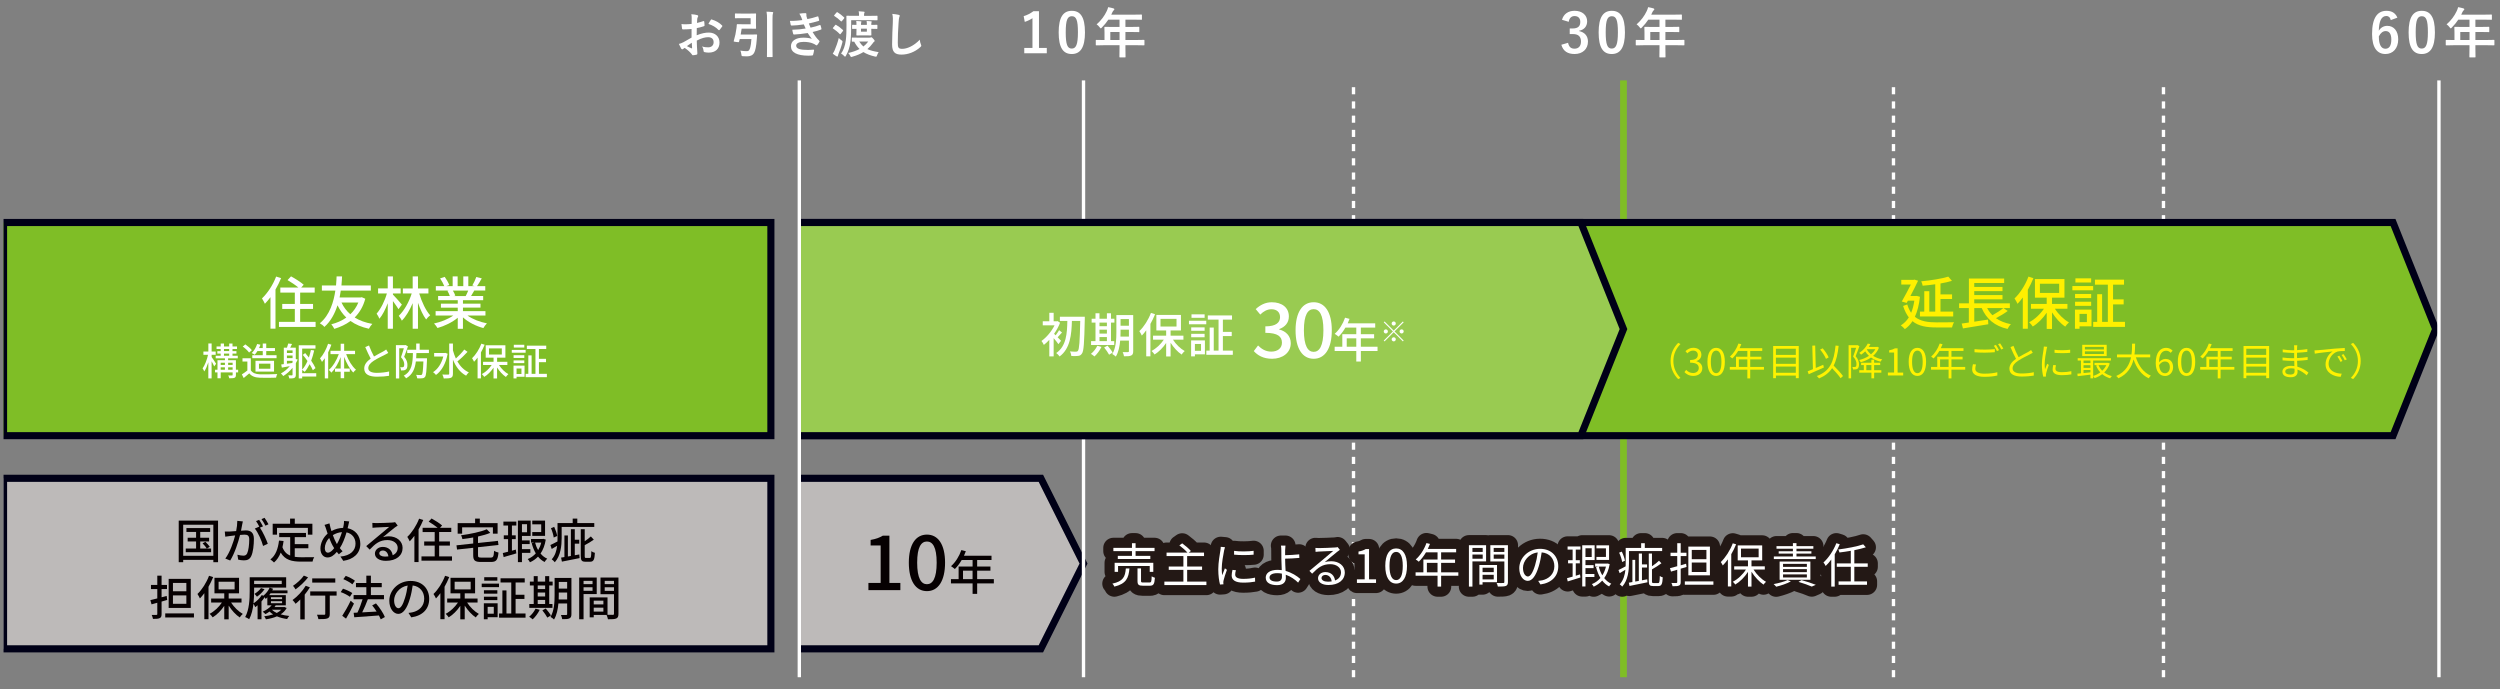 <?xml version="1.0" encoding="UTF-8"?><svg id="_レイヤー_2" xmlns="http://www.w3.org/2000/svg" width="1051.49" height="290" xmlns:xlink="http://www.w3.org/1999/xlink" viewBox="0 0 1051.49 290"><rect x="0" y="0" width="1051.49" height="290" fill="#808080" stroke="none"/><defs><style>.cls-1,.cls-2,.cls-3,.cls-4,.cls-5{fill:none;}.cls-2{stroke:#231815;stroke-linecap:round;stroke-linejoin:round;stroke-width:8.5px;}.cls-3{stroke-dasharray:2.99;}.cls-3,.cls-6,.cls-7,.cls-4,.cls-8,.cls-5,.cls-9,.cls-10{stroke-miterlimit:10;}.cls-3,.cls-4{stroke:#fff;stroke-width:1.42px;}.cls-11{fill:#060001;}.cls-12{fill:#fff000;}.cls-6,.cls-7{fill:#bdbab9;}.cls-6,.cls-7,.cls-8,.cls-9,.cls-10{stroke:#000017;}.cls-6,.cls-9{stroke-width:2.99px;}.cls-7,.cls-8,.cls-10{stroke-width:2.99px;}.cls-13{fill:#fff;}.cls-8{fill:#99cb51;}.cls-5{stroke:#7fbe26;stroke-width:2.83px;}.cls-14{clip-path:url(#clippath);}.cls-15{fill:#fff200;}.cls-9,.cls-10{fill:#7fbe26;}</style><clipPath id="clippath"><rect class="cls-1" x="1.49" width="1050" height="290"/></clipPath></defs><g id="_レイヤー_5"><g class="cls-14"><polyline class="cls-7" points="336.19 201.17 437.79 201.17 455.72 237.03 437.79 272.89 336.19 272.89"/><line class="cls-3" x1="569.28" y1="284.84" x2="569.28" y2="33.82"/><line class="cls-3" x1="796.39" y1="284.84" x2="796.39" y2="33.82"/><line class="cls-3" x1="909.95" y1="284.84" x2="909.95" y2="33.82"/><rect class="cls-9" x="1.49" y="93.59" width="322.74" height="89.65"/><rect class="cls-6" x="1.49" y="201.17" width="322.74" height="71.72"/><line class="cls-5" x1="682.83" y1="284.84" x2="682.83" y2="33.82"/><line class="cls-4" x1="455.72" y1="284.84" x2="455.72" y2="33.82"/><path class="cls-13" d="M656.97,8.34c.67-2.48,2.65-3.8,5.31-3.8,3.2,0,5.27,1.86,5.27,4.42,0,2.07-1.24,3.59-3.36,3.96v.16c2.37.51,3.7,2.09,3.7,4.42,0,3.11-2.25,5.22-5.61,5.22-2.9,0-4.81-1.17-5.59-3.89l2.83-.83c.39,1.77,1.22,2.48,2.74,2.48,1.66,0,2.69-1.1,2.69-2.97,0-2-.94-3.18-3.4-3.18h-1.33v-2.35h1.22c2.3,0,3.22-.99,3.22-2.76,0-1.61-.94-2.46-2.42-2.46-1.22,0-2.21.76-2.44,2.42l-2.83-.85Z"/><path class="cls-13" d="M683.45,13.56c0,6.51-1.98,9.16-5.57,9.16s-5.5-2.6-5.5-9.11,2-9.06,5.54-9.06,5.52,2.53,5.52,9.02ZM675.35,13.58c0,5.18.71,6.85,2.53,6.85s2.6-1.7,2.6-6.85-.71-6.76-2.55-6.76-2.58,1.56-2.58,6.76Z"/><path class="cls-13" d="M691.11,19.03c-2.02,0-2.74.05-2.87.05-.23,0-.25-.02-.25-.25v-1.82c0-.21.02-.23.25-.23.14,0,.85.05,2.87.05h.55v-3.22c0-1.31-.05-1.93-.05-2.07,0-.23.02-.25.28-.25.14,0,.92.05,3.15.05h2.94v-3.06h-4.72c-.76,1.15-1.66,2.25-2.69,3.29-.23.25-.37.37-.48.37s-.23-.14-.46-.44c-.44-.6-.85-.97-1.29-1.24,1.91-1.66,3.31-3.57,4.25-5.57.28-.58.48-1.13.6-1.68.83.16,1.59.32,2.21.51.28.09.41.21.41.39s-.11.28-.28.44c-.18.16-.34.34-.57.83l-.46.99h9.5c2.23,0,3.01-.05,3.15-.05.23,0,.25.02.25.25v1.7c0,.23-.02.25-.25.25-.14,0-.92-.05-3.15-.05h-3.54v3.06h2.46c2.25,0,3.01-.05,3.15-.05.21,0,.23.02.23.25v1.73c0,.23-.02.25-.23.25-.14,0-.9-.05-3.15-.05h-2.46v3.36h4.88c2.02,0,2.74-.05,2.87-.05.23,0,.25.02.25.23v1.82c0,.23-.02.25-.25.25-.14,0-.85-.05-2.87-.05h-4.88v1.13c0,2.42.05,3.64.05,3.75,0,.23-.02.25-.25.25h-2.05c-.25,0-.28-.02-.28-.25,0-.14.05-1.33.05-3.75v-1.13h-6.88ZM697.99,16.83v-3.36h-3.89v3.36h3.89Z"/><path class="cls-13" d="M436.99,20.16h3.29v2.23h-9.48v-2.23h3.45V7.65c-.87.6-1.98,1.15-3.24,1.56l-.46-2.42c1.52-.44,2.87-1.17,4.09-2.07h2.35v15.43Z"/><path class="cls-13" d="M456.34,13.56c0,6.51-1.98,9.16-5.57,9.16s-5.5-2.6-5.5-9.11,2-9.06,5.54-9.06,5.52,2.53,5.52,9.02ZM448.24,13.58c0,5.18.71,6.85,2.53,6.85s2.6-1.7,2.6-6.85-.71-6.76-2.55-6.76-2.58,1.56-2.58,6.76Z"/><path class="cls-13" d="M464,19.03c-2.02,0-2.74.05-2.87.05-.23,0-.25-.02-.25-.25v-1.82c0-.21.02-.23.25-.23.14,0,.85.05,2.87.05h.55v-3.22c0-1.31-.05-1.93-.05-2.07,0-.23.02-.25.28-.25.14,0,.92.05,3.15.05h2.94v-3.06h-4.72c-.76,1.15-1.66,2.25-2.69,3.29-.23.25-.37.37-.48.37s-.23-.14-.46-.44c-.44-.6-.85-.97-1.29-1.24,1.91-1.66,3.31-3.57,4.25-5.57.28-.58.48-1.13.6-1.68.83.16,1.59.32,2.21.51.28.09.41.21.41.39s-.11.28-.28.44c-.18.16-.34.34-.57.83l-.46.99h9.5c2.23,0,3.01-.05,3.15-.05.23,0,.25.02.25.25v1.7c0,.23-.02.25-.25.25-.14,0-.92-.05-3.15-.05h-3.54v3.06h2.46c2.25,0,3.01-.05,3.15-.05.21,0,.23.02.23.25v1.73c0,.23-.02.25-.23.25-.14,0-.9-.05-3.15-.05h-2.46v3.36h4.88c2.02,0,2.74-.05,2.87-.05.23,0,.25.02.25.23v1.82c0,.23-.02.25-.25.25-.14,0-.85-.05-2.87-.05h-4.88v1.13c0,2.42.05,3.64.05,3.75,0,.23-.02.25-.25.25h-2.05c-.25,0-.28-.02-.28-.25,0-.14.05-1.33.05-3.75v-1.13h-6.88ZM470.88,16.83v-3.36h-3.89v3.36h3.89Z"/><path class="cls-13" d="M1005.53,8.45c-.28-1.29-1.01-1.72-1.84-1.72-2.09,0-3.08,2.18-3.18,6.21.81-1.38,2.12-2.07,3.59-2.07,2.71,0,4.58,2.14,4.58,5.68,0,3.8-2.21,6.17-5.36,6.17-3.38,0-5.64-2.49-5.64-8.42,0-6.95,2.35-9.75,6.07-9.75,2.32,0,3.8,1.01,4.58,2.88l-2.81,1.03ZM1003.3,20.5c1.61,0,2.48-1.31,2.48-3.86,0-2.35-.83-3.57-2.37-3.57-1.15,0-2.16.78-2.88,2.23,0,3.7,1.1,5.2,2.76,5.2Z"/><path class="cls-13" d="M1024.12,13.56c0,6.51-1.98,9.16-5.57,9.16s-5.5-2.6-5.5-9.11,2-9.06,5.54-9.06,5.52,2.53,5.52,9.02ZM1016.03,13.58c0,5.18.71,6.85,2.53,6.85s2.6-1.7,2.6-6.85-.71-6.76-2.55-6.76-2.58,1.56-2.58,6.76Z"/><path class="cls-13" d="M1031.79,19.03c-2.02,0-2.74.05-2.87.05-.23,0-.25-.02-.25-.25v-1.82c0-.21.02-.23.25-.23.14,0,.85.05,2.87.05h.55v-3.22c0-1.31-.05-1.93-.05-2.07,0-.23.02-.25.28-.25.14,0,.92.05,3.15.05h2.94v-3.06h-4.72c-.76,1.15-1.66,2.25-2.69,3.29-.23.25-.37.37-.48.37s-.23-.14-.46-.44c-.44-.6-.85-.97-1.29-1.24,1.91-1.66,3.31-3.57,4.25-5.57.28-.58.48-1.13.6-1.68.83.16,1.59.32,2.21.51.28.09.41.21.41.39s-.11.28-.28.44c-.18.16-.34.34-.57.83l-.46.99h9.5c2.23,0,3.01-.05,3.15-.05.23,0,.25.02.25.25v1.7c0,.23-.02.25-.25.25-.14,0-.92-.05-3.15-.05h-3.54v3.06h2.46c2.25,0,3.01-.05,3.15-.05.21,0,.23.02.23.25v1.73c0,.23-.02.25-.23.25-.14,0-.9-.05-3.15-.05h-2.46v3.36h4.88c2.02,0,2.74-.05,2.87-.05.23,0,.25.02.25.23v1.82c0,.23-.02.25-.25.25-.14,0-.85-.05-2.87-.05h-4.88v1.13c0,2.42.05,3.64.05,3.75,0,.23-.02.25-.25.25h-2.05c-.25,0-.28-.02-.28-.25,0-.14.05-1.33.05-3.75v-1.13h-6.88ZM1038.67,16.83v-3.36h-3.89v3.36h3.89Z"/><path class="cls-13" d="M290.86,12.2c-1.05.08-2.11.17-3.51.17-.36,0-.46-.13-.5-.44-.06-.4-.15-1.09-.23-1.82.55.08,1.09.11,1.63.11.88,0,1.78-.08,2.65-.17,0-.69.02-1.48.02-2.38,0-.54-.02-1.15-.15-1.69,1.04.06,1.92.21,2.49.38.25.06.42.21.42.4,0,.08-.04.19-.13.33-.15.27-.25.54-.29.82-.06.54-.08,1.07-.11,1.74.92-.19,1.78-.46,2.68-.77.19-.06.34-.02.36.19.08.52.13,1.09.13,1.63,0,.21-.06.27-.27.33-1.38.44-1.74.54-2.99.79-.02,1-.02,2.03-.04,3.03,1.97-.84,3.81-1.17,5.15-1.15,2.59.02,4.45,1.67,4.45,4.18,0,2.68-1.72,4.25-4.54,4.25-.61,0-1.27-.08-1.72-.19-.33-.08-.46-.29-.46-.63-.04-.46-.19-1.17-.63-1.78,1,.33,1.84.38,2.61.38,1.17,0,2.26-.67,2.26-2.15,0-1.36-.84-2.11-2.3-2.11-1.19,0-2.63.31-4.79,1.42.02.88.04,1.59.08,2.51.06.92.17,2.24.17,2.72,0,.29.04.61-.31.69-.46.13-1.13.23-1.55.25-.23.02-.32-.15-.5-.42-.56-.77-1.65-1.78-2.97-2.68-.23.13-.48.29-.67.46-.11.1-.25.15-.36.15-.17,0-.34-.13-.46-.33-.23-.38-.65-1.25-.96-1.94.54-.13,1.24-.36,1.93-.73.9-.5,1.88-1.07,3.41-1.94v-3.58ZM288.92,19.4c.58.31,1.3.67,1.96.94.17.04.23.02.21-.17-.04-.54-.08-1.51-.13-2.2-.58.4-1.3.88-2.05,1.42ZM298.92,8.42c.15-.23.21-.29.36-.25,1.92.57,3.35,1.44,4.43,2.55.08.08.13.15.13.21s-.04.13-.08.21c-.27.42-.82,1.07-1.13,1.49-.06.08-.36.1-.42,0-1.11-1.23-2.57-2.01-4.25-2.57.27-.56.61-1.11.96-1.63Z"/><path class="cls-13" d="M311.72,7.64c-1.72,0-2.26.04-2.38.04-.21,0-.23-.02-.23-.23v-1.55c0-.21.02-.23.23-.23.13,0,.67.04,2.38.04h3.83c1.46,0,2.11-.04,2.24-.04.19,0,.21.02.21.23,0,.13-.04.69-.04,1.9v2.17c0,1.23.04,1.78.04,1.9,0,.21-.02.23-.21.23-.13,0-.77-.04-2.24-.04h-3.62c-.11.84-.23,1.65-.4,2.47h4.43c1.59,0,2.09-.04,2.22-.04.21,0,.25.04.25.27l-.11,1.53c-.25,3.47-.67,5.06-1.09,5.83-.52,1.04-1.55,1.59-3.05,1.59-.5,0-1.06-.02-1.61-.06-.63-.04-.65-.04-.75-.71-.11-.73-.23-1.23-.42-1.65,1,.15,1.78.23,2.53.23.63.02.96-.15,1.17-.46.29-.48.73-1.38.94-4.64h-4.91l-.29,1.13c-.06.23-.08.25-1.17.11-1.07-.13-1.13-.17-1.07-.38.56-1.86.96-3.76,1.15-5.39.06-.46.13-.96.13-1.44,0-.21.08-.29.29-.29.13,0,.75.04,2.01.04h3.53v-2.55h-3.99ZM322.61,8.42c0-1.84-.02-2.49-.21-3.51.82.02,1.76.06,2.47.15.21.02.34.1.34.21,0,.15-.06.27-.13.42-.11.27-.17.79-.17,2.68v11.86c0,2.28.04,3.45.04,3.55,0,.21-.02.23-.23.23h-1.92c-.21,0-.23-.02-.23-.23,0-.13.04-1.25.04-3.53v-11.81Z"/><path class="cls-13" d="M336.92,7.1c-.19-.46-.38-.88-.73-1.34.84-.15,1.69-.23,2.53-.23.29,0,.46.17.46.38,0,.13-.04.27-.04.4,0,.19.04.4.08.63.15.54.21.73.34,1.09,1.63-.31,2.78-.63,4.27-1.11.19-.08.29-.06.35.11.13.4.27.98.36,1.4.04.21-.11.33-.25.38-1.4.44-2.68.75-4.1,1.07.19.52.46,1.17.73,1.76,1.69-.36,2.8-.71,3.81-1.09.21-.1.32-.06.38.13.19.48.27.88.38,1.38.04.19.04.29-.17.38-1.05.4-2.36.77-3.54,1.02.9,1.51,1.72,2.68,2.74,3.62.21.19.21.27.11.5-.23.48-.52.9-.86,1.3-.13.15-.21.21-.33.21-.08,0-.17-.04-.29-.13-.33-.27-.75-.46-1.23-.67-1.07-.46-2.45-.67-3.93-.67-1.97,0-3.12.61-3.12,1.59,0,1.36,1.78,1.8,4.98,1.8.77,0,1.55-.08,2.3-.13.21,0,.27.1.25.27-.08.52-.23,1.34-.42,1.9-.06.21-.15.29-.44.31-.48.04-.98.06-1.51.06-4.81,0-7.36-1.36-7.36-3.93,0-2.24,1.93-3.64,5.19-3.64,1.53,0,2.76.17,3.6.52-.48-.57-1.17-1.57-1.74-2.47-2.15.33-4.2.58-5.73.63-.23,0-.31-.08-.38-.29-.13-.42-.31-1.13-.38-1.72,2.09-.04,3.77-.21,5.63-.52-.21-.44-.52-1.15-.79-1.74-1.92.29-3.47.48-5.08.5-.25,0-.38-.08-.42-.29-.06-.23-.21-1-.33-1.67,2.05.02,3.72-.15,5.21-.34-.17-.48-.29-.84-.5-1.36Z"/><path class="cls-13" d="M351.07,21.07c.63-1.48,1.21-3.07,1.72-5.1.27.31.65.65,1.09.94.54.38.54.4.4,1.02-.4,1.63-1.05,3.39-1.61,4.73-.13.36-.23.63-.25.84-.02.19-.08.29-.23.29-.08,0-.19-.02-.35-.11-.46-.27-1.05-.67-1.59-1.11.33-.48.58-.94.84-1.51ZM351.28,10.57c.17-.21.19-.23.37-.11.96.54,1.99,1.3,2.87,2.15.08.06.13.13.13.19s-.04.12-.13.25l-.96,1.23c-.15.21-.21.21-.36.06-.84-.92-1.92-1.74-2.78-2.32-.11-.06-.15-.11-.15-.17,0-.04.04-.12.13-.23l.88-1.07ZM351.82,5.28c.19-.23.25-.23.42-.13.96.57,2.01,1.42,2.78,2.15.08.08.13.13.13.21,0,.06-.04.15-.15.27l-.88,1.07c-.11.13-.17.19-.23.19s-.13-.04-.21-.1c-.84-.84-1.82-1.65-2.74-2.2-.11-.06-.15-.11-.15-.15,0-.06.04-.15.13-.25l.9-1.07ZM358.01,10.41c0,3.01-.08,5.44-.36,7.38-.27,2.05-.88,3.91-1.84,5.63-.17.27-.27.42-.37.42s-.23-.1-.42-.31c-.37-.42-.86-.79-1.27-1,.98-1.34,1.69-3.22,1.99-5.56.25-1.9.29-3.95.29-6.57,0-2.38-.04-3.43-.04-3.55,0-.21.02-.23.23-.23.13,0,.86.04,2.89.04h2.19v-.33c0-.52-.02-1.09-.15-1.59.77.02,1.48.08,2.18.17.21.02.33.13.33.21,0,.13-.04.23-.13.38-.11.19-.11.4-.11.84v.33h2.57c2.03,0,2.74-.04,2.86-.04.21,0,.23.02.23.23v1.44c0,.21-.02.23-.23.23-.13,0-.84-.04-2.86-.04h-7.99v1.95ZM365.79,15.82c.21,0,.31-.02.4-.06.11-.04.19-.08.29-.08.17,0,.34.08.88.71.4.44.52.65.52.84,0,.13-.06.23-.21.29-.17.08-.29.25-.54.61-.71.96-1.46,1.8-2.32,2.53,1.23.58,2.74.94,4.75,1.28-.25.33-.48.77-.69,1.36-.21.61-.23.61-.88.48-1.94-.46-3.51-1.04-4.85-1.88-1.27.79-2.78,1.44-4.6,1.94-.25.06-.4.13-.5.13-.21,0-.27-.15-.46-.52-.23-.46-.54-.9-.84-1.15,1.84-.42,3.43-.98,4.79-1.69-.86-.82-1.59-1.84-2.26-3.09-.48,0-.69.02-.75.02-.23,0-.25-.02-.25-.21v-1.28c0-.23.02-.25.25-.25.13,0,.65.04,2.4.04h4.87ZM364.6,10.47c0-.65-.02-1.17-.11-1.65.63.02,1.3.06,1.86.13.19.02.29.1.29.21,0,.13-.06.21-.1.33-.06.17-.08.46-.08.98h.33c1.34,0,1.86-.04,1.99-.04.23,0,.25.02.25.25v1.23c0,.23-.02.25-.25.25-.13,0-.65-.04-1.99-.04h-.33v.52c0,1.28.04,1.92.04,2.05,0,.21-.02.23-.23.23-.13,0-.57-.04-1.9-.04h-2.03c-1.36,0-1.78.04-1.9.04-.23,0-.25-.02-.25-.23,0-.13.04-.77.04-2.05v-.52c-1.09.02-1.48.04-1.59.04-.23,0-.25-.02-.25-.25v-1.23c0-.23.02-.25.25-.25.1,0,.5.04,1.59.04,0-.69-.02-1.21-.1-1.65.67.02,1.34.06,1.9.13.19.02.29.1.29.21,0,.13-.06.21-.11.33-.06.17-.08.46-.08.98h2.47ZM361.38,17.47c.56.86,1.13,1.55,1.76,2.09.79-.61,1.46-1.3,2.03-2.09h-3.78ZM364.6,12.06h-2.47v1.25h2.47v-1.25Z"/><path class="cls-13" d="M377.92,6.22c.36.08.5.19.5.4,0,.23-.13.48-.21.69-.1.29-.19.94-.29,2.55-.21,3.22-.31,5.35-.31,8.09,0,2.11.25,2.59,1.92,2.59,1.86,0,4.77-1.13,7.32-3.85.08.79.27,1.48.48,1.99.1.23.17.38.17.5,0,.19-.08.36-.42.65-2.26,2.07-5.21,3.14-7.93,3.14s-3.93-1.07-3.93-4.27c0-3.51.19-6.53.29-9.03.04-1.23.11-2.57-.21-3.83.96.11,1.96.21,2.61.38Z"/><polyline class="cls-10" points="336.19 93.59 1006.51 93.59 1024.44 138.41 1006.51 183.24 336.19 183.24"/><polyline class="cls-8" points="336.19 93.59 664.9 93.59 682.83 138.41 664.9 183.24 336.19 183.24"/><line class="cls-4" x1="336.19" y1="284.84" x2="336.19" y2="33.82"/><line class="cls-4" x1="1025.81" y1="284.84" x2="1025.81" y2="33.82"/><path class="cls-11" d="M91.71,218.97v17.5h-1.98v-.98h-12.68v.98h-1.88v-17.5h16.54ZM89.73,233.78v-13.08h-12.68v13.08h12.68ZM88.79,230.7v1.54h-10.66v-1.54h4.34v-2.96h-3.54v-1.58h3.54v-2.42h-4.06v-1.64h9.98v1.64h-4.18v2.42h3.74v1.58h-3.74v2.96h2.76c-.36-.62-1.12-1.52-1.78-2.18l1.18-.64c.68.62,1.48,1.52,1.86,2.08l-1.22.74h1.78Z"/><path class="cls-11" d="M101.85,220.69c-.12.62-.3,1.58-.48,2.52.82-.08,1.56-.12,2.02-.12,1.92,0,3.4.78,3.4,3.58,0,2.36-.3,5.58-1.14,7.26-.66,1.38-1.7,1.76-3.08,1.76-.78,0-1.72-.14-2.38-.3l-.34-2.08c.82.24,1.9.4,2.46.4.7,0,1.26-.18,1.64-.94.6-1.26.88-3.8.88-5.88,0-1.72-.78-2.02-2.04-2.02-.42,0-1.08.04-1.82.12-.74,2.94-2.16,7.56-4.14,10.76l-2.06-.82c2-2.7,3.44-7.02,4.14-9.74-.9.1-1.72.2-2.18.26-.5.06-1.44.18-1.98.28l-.2-2.16c.66.04,1.26.02,1.94,0,.64-.02,1.72-.1,2.84-.2.3-1.48.48-3,.48-4.3l2.34.24c-.1.42-.2.94-.3,1.38ZM110.61,221.39l-1.28.54c1.22,1.8,2.72,5.04,3.3,6.76l-1.98.94c-.56-2.14-2.08-5.64-3.48-7.32l1.86-.82s.06.08.08.12c-.38-.78-.94-1.78-1.42-2.44l1.3-.54c.5.72,1.22,1.98,1.62,2.76ZM112.93,220.51l-1.3.58c-.44-.86-1.08-2-1.66-2.76l1.3-.54c.52.74,1.28,2,1.66,2.72Z"/><path class="cls-11" d="M123.97,234.2c.88.12,1.82.18,2.82.18.86,0,4.22,0,5.36-.04-.3.44-.62,1.34-.7,1.88h-4.76c-3.92,0-6.8-.66-8.62-3.8-.66,1.7-1.58,3.1-2.82,4.16-.3-.34-1.08-.98-1.54-1.28,2.2-1.64,3.22-4.44,3.64-7.94l1.92.18c-.12.92-.28,1.8-.48,2.62.7,1.86,1.82,2.92,3.26,3.52v-7.76h-4.62v-1.78h11.26v1.78h-4.72v2.94h5.72v1.74h-5.72v3.6ZM116.51,224.87h-1.82v-4.6h7.32v-2.14h1.98v2.14h7.4v4.6h-1.9v-2.84h-12.98v2.84Z"/><path class="cls-11" d="M146.47,221.09c-.08.36-.16.72-.26,1.08,3.18.62,5.34,3.12,5.34,6.58,0,4.1-2.94,6.52-7.16,7.14l-1.2-1.8c4.28-.38,6.34-2.6,6.34-5.42,0-2.44-1.46-4.26-3.78-4.76-.72,2.46-1.68,4.92-2.82,6.62.36.48.76.94,1.16,1.32l-1.58,1.28c-.3-.34-.58-.66-.84-1-1.28,1.5-2.46,2.34-3.94,2.34-1.58,0-2.96-1.32-2.96-3.78,0-2.28,1.2-4.7,3.02-6.24-.2-.58-.38-1.18-.56-1.74-.2-.68-.44-1.32-.74-1.94l2.08-.64c.12.58.28,1.24.42,1.82.12.44.26.92.42,1.42,1.62-.9,3.22-1.28,4.9-1.34.1-.42.18-.82.24-1.22.1-.48.16-1.24.14-1.7l2.18.2c-.14.52-.3,1.34-.4,1.78ZM137.93,232.45c.88,0,1.8-.82,2.62-1.9-.06-.12-.14-.24-.22-.36-.62-.94-1.28-2.38-1.88-3.92-1.14,1.2-1.84,2.86-1.84,4.28,0,1.16.5,1.9,1.32,1.9ZM141.71,228.83c.82-1.38,1.56-3.22,2.12-5.02-1.44.1-2.68.58-3.84,1.26.5,1.36,1.06,2.66,1.54,3.46.06.1.12.2.18.3Z"/><path class="cls-11" d="M158.21,220.01c1.04,0,5.6-.12,6.68-.22.7-.06,1.06-.1,1.28-.18l1.1,1.44c-.42.26-.84.54-1.26.86-1.02.76-3.48,2.84-4.9,4,.8-.24,1.6-.34,2.4-.34,3.34,0,5.82,2.06,5.82,4.86,0,3.18-2.54,5.46-7.04,5.46-2.76,0-4.6-1.22-4.6-3.04,0-1.48,1.32-2.82,3.3-2.82,2.48,0,3.9,1.6,4.16,3.5,1.38-.6,2.12-1.68,2.12-3.14,0-1.88-1.84-3.24-4.34-3.24-3.2,0-5.08,1.5-7.44,4.02l-1.46-1.48c1.56-1.28,4.06-3.38,5.24-4.36,1.12-.92,3.44-2.84,4.44-3.72-1.06.04-4.52.2-5.56.26-.5.02-1.02.06-1.48.12l-.06-2.06c.5.06,1.12.08,1.6.08ZM161.93,234.1c.5,0,.98-.02,1.42-.08-.16-1.46-1.04-2.48-2.36-2.48-.84,0-1.46.54-1.46,1.14,0,.88.98,1.42,2.4,1.42Z"/><path class="cls-11" d="M178.01,218.71c-.54,1.34-1.22,2.7-1.96,3.98v13.72h-1.76v-11.04c-.64.86-1.3,1.64-1.96,2.32-.18-.42-.72-1.42-1.02-1.88,1.96-1.84,3.84-4.72,4.96-7.66l1.74.56ZM190.11,234.03v1.78h-12.84v-1.78h5.56v-4.54h-4.42v-1.76h4.42v-3.96h-5.08v-1.78h6.32c-1-.84-2.54-1.88-3.78-2.6l1.22-1.32c1.48.8,3.46,2.06,4.44,2.94l-.88.98h4.74v1.78h-5.1v3.96h4.52v1.76h-4.52v4.54h5.4Z"/><path class="cls-11" d="M206.37,234.52c1.12,0,1.3-.46,1.44-2.88.44.34,1.3.66,1.86.76-.3,3.08-.88,3.96-3.18,3.96h-4.16c-2.58,0-3.3-.62-3.3-2.84v-3.12l-6.8.74-.24-1.78,7.04-.76v-2.54c-1.52.28-3.06.5-4.54.68-.06-.46-.34-1.18-.56-1.6,3.92-.54,8.3-1.42,10.8-2.54l1.48,1.52c-1.46.6-3.26,1.12-5.16,1.54v2.72l8.38-.9.22,1.74-8.6.94v3.34c0,.88.22,1.02,1.42,1.02h3.9ZM194.37,224.47h-1.88v-4.44h7.34v-1.92h1.98v1.92h7.48v4.44h-1.98v-2.68h-12.94v2.68Z"/><path class="cls-11" d="M211.73,219.37h5.44v1.66h-1.86v4.12h1.6v1.62h-1.6v4.84l1.64-.46.22,1.6c-1.84.56-3.78,1.12-5.34,1.56l-.36-1.7c.64-.16,1.4-.34,2.22-.56v-5.28h-1.8v-1.62h1.8v-4.12h-1.96v-1.66ZM219.53,232.52v3.9h-1.7v-17.46h5.36v6.46h-3.66v1.86h3.26v1.54h-3.26v2.14h3.54v1.56h-3.54ZM219.53,220.49v3.38h2.14v-3.38h-2.14ZM229.55,226.95c-.4,2.42-1.16,4.36-2.2,5.88.78.94,1.72,1.68,2.82,2.14-.38.32-.86.96-1.1,1.4-1.08-.52-2-1.3-2.78-2.26-.96,1.02-2.1,1.82-3.4,2.38-.18-.42-.62-1.04-.94-1.36,1.28-.5,2.44-1.3,3.4-2.38-.74-1.26-1.32-2.72-1.72-4.28l1.14-.26h-1.42v-1.52h4.88l.3-.06,1.02.32ZM229.25,225.37h-5.38v-1.58h3.76v-3.26h-3.76v-1.58h5.38v6.42ZM225.05,228.21c.3,1.14.72,2.22,1.3,3.16.54-.9,1-1.96,1.3-3.16h-2.6Z"/><path class="cls-11" d="M236.23,226.33c0,3.08-.4,7.42-2.88,10.14-.26-.34-.94-1-1.3-1.22,1.46-1.6,2.04-3.68,2.28-5.7-.76.48-1.54.94-2.28,1.34l-.56-1.66c.78-.34,1.84-.9,2.98-1.5.02-.48.02-.96.02-1.4v-6.32h6.38v-1.9h1.94v1.9h7.14v1.62h-13.72v4.7ZM232.89,226.09c-.12-1.04-.6-2.68-1.16-3.94l1.36-.56c.58,1.24,1.14,2.84,1.26,3.84l-1.46.66ZM243.65,233.2l.12,1.54c-2.62.54-5.38,1.08-7.44,1.48l-.34-1.7c.42-.06.9-.14,1.4-.22v-9.08h1.46v8.84l1.26-.22v-11.26h1.64v4.44h1.88v1.64h-1.88v4.88l1.9-.34ZM248.07,234.68c.48,0,.58-.5.64-2.86.38.32,1.04.58,1.5.7-.14,2.86-.56,3.74-2,3.74h-1.96c-1.58,0-1.98-.52-1.98-2.42v-11.26h1.66v5.06c.98-.64,1.94-1.4,2.58-2.02l1.24,1.36c-1.12.82-2.52,1.64-3.82,2.32v4.54c0,.72.1.84.58.84h1.56Z"/><path class="cls-11" d="M67.96,253.01v5.26c0,.96-.2,1.44-.78,1.7-.58.3-1.48.34-2.84.34-.06-.46-.32-1.22-.54-1.68.88.02,1.72.02,1.96.02.28-.02.4-.1.4-.4v-4.74c-.86.24-1.66.48-2.42.68l-.5-1.78c.82-.18,1.82-.44,2.92-.72v-3.94h-2.66v-1.72h2.66v-3.92h1.8v3.92h2.28v1.72h-2.28v3.46l2.14-.58.22,1.7-2.36.68ZM81.58,257.99v1.72h-12.08v-1.72h12.08ZM80.24,255.7h-9.3v-12.22h9.3v12.22ZM78.38,245.19h-5.64v3.5h5.64v-3.5ZM78.38,250.41h-5.64v3.54h5.64v-3.54Z"/><path class="cls-11" d="M89.66,242.73c-.56,1.38-1.22,2.74-1.96,4.06v13.64h-1.76v-10.94c-.6.82-1.24,1.58-1.86,2.22-.18-.44-.7-1.44-1.04-1.88,1.94-1.84,3.78-4.72,4.88-7.66l1.74.56ZM97.18,253.41c1.22,1.94,3.12,3.78,4.94,4.8-.4.36-1.02,1.02-1.3,1.48-1.68-1.12-3.38-2.98-4.64-4.98v5.78h-1.86v-5.68c-1.34,2-3.1,3.78-4.88,4.84-.3-.46-.86-1.12-1.28-1.48,1.92-.98,3.88-2.8,5.18-4.76h-4.54v-1.68h5.52v-2.18h-4.12v-6.52h10.34v6.52h-4.36v2.18h5.4v1.68h-4.4ZM91.94,247.89h6.74v-3.22h-6.74v3.22Z"/><path class="cls-11" d="M120.58,255.71c-.6,1.12-1.46,2-2.54,2.68,1.12.34,2.34.54,3.64.68-.34.32-.74.9-.92,1.3-1.56-.22-3-.58-4.28-1.14-1.4.62-2.98,1-4.64,1.26-.12-.38-.46-.96-.72-1.28,1.32-.16,2.6-.42,3.76-.8-.56-.36-1.08-.74-1.52-1.2-.54.42-1.14.76-1.7,1.08-.26-.28-.84-.78-1.16-1.02,1.42-.64,2.84-1.58,3.74-2.66h-1.8v-3.38c-.24.26-.48.5-.7.7-.08-.16-.24-.46-.42-.76-.38.62-.84,1.22-1.34,1.8v7.5h-1.64v-5.88c-.34.3-.66.54-1,.78-.1-.32-.48-1.04-.74-1.44-.26,2.32-.8,4.68-1.8,6.52-.36-.32-1.2-.74-1.68-.92,1.74-3.12,1.9-7.62,1.9-10.82v-5.92h15.34v4.34h-13.48v1.58c0,1.46-.06,3.22-.26,5.04,1.32-.84,2.66-2.12,3.46-3.46l.9.32-.12-.14c1.02-.82,2-2.04,2.56-3.32l1.44.5c-.1.2-.22.44-.34.66h6.4v1.22h-7.12c-.18.28-.38.52-.56.78h6.98v4.3h-4.52l.26.08c-.16.22-.34.42-.52.64h3.86l.3-.04.98.42ZM106.88,244.25v1.42h11.62v-1.42h-11.62ZM111.26,247.81c-.78,1.18-2.06,2.4-3.18,3.16-.2-.28-.76-.92-1.06-1.18,1.04-.64,2.12-1.52,2.76-2.44l1.48.46ZM113.96,251.99h4.68v-.8h-4.68v.8ZM113.96,253.71h4.68v-.86h-4.68v.86ZM116.4,257.82c.76-.4,1.42-.86,1.92-1.38h-3.98c.52.52,1.24.98,2.06,1.38Z"/><path class="cls-11" d="M130.34,247.03c-.62,1.02-1.36,2.06-2.18,3.06v10.42h-1.86v-8.36c-.66.66-1.34,1.28-1.98,1.8-.24-.4-.9-1.22-1.28-1.58,2.04-1.46,4.2-3.74,5.54-6l1.76.66ZM129.58,242.83c-1.36,1.78-3.44,3.76-5.28,5.06-.22-.42-.72-1.14-1.06-1.5,1.66-1.08,3.58-2.86,4.56-4.3l1.78.74ZM141.58,250.51h-2.88v7.7c0,1.06-.24,1.6-1,1.9-.74.28-1.92.3-3.78.3-.08-.54-.34-1.32-.6-1.86,1.28.04,2.62.04,2.98.02.38,0,.5-.1.5-.38v-7.68h-6.32v-1.78h11.1v1.78ZM141.02,245.05h-9.7v-1.78h9.7v1.78Z"/><path class="cls-11" d="M147.16,251.01c-.82-.64-2.5-1.52-3.86-1.98l.96-1.44c1.34.44,3.04,1.22,3.92,1.84l-1.02,1.58ZM148.88,253.87c-.96,2.1-2.22,4.46-3.34,6.32l-1.6-1.18c1.02-1.54,2.46-4.06,3.54-6.34l1.4,1.2ZM148.2,245.77c-.8-.7-2.46-1.64-3.8-2.18l1.02-1.38c1.34.48,3,1.34,3.86,2.04l-1.08,1.52ZM160.14,260.5c-.18-.48-.44-1.04-.76-1.64-3.74.3-7.66.56-10.38.76l-.26-1.88,1.6-.08c.8-1.62,1.62-3.82,2.16-5.62h-3.78v-1.76h5.36v-3.32h-4.36v-1.76h4.36v-3.08h1.92v3.08h4.56v1.76h-4.56v3.32h5.5v1.76h-6.78c-.68,1.82-1.56,3.88-2.38,5.52,1.88-.1,3.98-.22,6.06-.34-.58-.92-1.22-1.82-1.86-2.6l1.6-.84c1.5,1.74,3.1,4.12,3.74,5.74l-1.74.98Z"/><path class="cls-11" d="M172.98,259.66l-1.18-1.88c.68-.06,1.28-.16,1.78-.28,2.56-.58,4.84-2.46,4.84-5.68,0-2.9-1.76-5.2-4.84-5.58-.28,1.8-.62,3.74-1.2,5.62-1.2,4.08-2.86,6.34-4.84,6.34s-3.8-2.2-3.8-5.54c0-4.48,3.92-8.32,8.94-8.32s7.84,3.36,7.84,7.54-2.68,7.08-7.54,7.78ZM167.6,255.82c.9,0,1.84-1.3,2.76-4.38.5-1.58.86-3.4,1.1-5.16-3.6.58-5.7,3.7-5.7,6.18,0,2.3.98,3.36,1.84,3.36Z"/><path class="cls-11" d="M188.94,242.73c-.56,1.38-1.22,2.74-1.96,4.06v13.64h-1.76v-10.94c-.6.82-1.24,1.58-1.86,2.22-.18-.44-.7-1.44-1.04-1.88,1.94-1.84,3.78-4.72,4.88-7.66l1.74.56ZM196.46,253.41c1.22,1.94,3.12,3.78,4.94,4.8-.4.36-1.02,1.02-1.3,1.48-1.68-1.12-3.38-2.98-4.64-4.98v5.78h-1.86v-5.68c-1.34,2-3.1,3.78-4.88,4.84-.3-.46-.86-1.12-1.28-1.48,1.92-.98,3.88-2.8,5.18-4.76h-4.54v-1.68h5.52v-2.18h-4.12v-6.52h10.34v6.52h-4.36v2.18h5.4v1.68h-4.4ZM191.22,247.89h6.74v-3.22h-6.74v3.22Z"/><path class="cls-11" d="M202.6,245.47h7.28v1.48h-7.28v-1.48ZM209.3,259.6h-4.2v.86h-1.6v-6.72h5.8v5.86ZM209.18,249.69h-5.64v-1.44h5.64v1.44ZM203.54,250.97h5.64v1.44h-5.64v-1.44ZM209.18,244.23h-5.52v-1.46h5.52v1.46ZM205.1,255.24v2.88h2.58v-2.88h-2.58ZM221.04,258.03v1.76h-11.14v-1.76h1.4v-9.7h1.72v9.7h2.02v-13.04h-4.52v-1.76h10.18v1.76h-3.84v5.16h3.72v1.76h-3.72v6.12h4.18Z"/><path class="cls-11" d="M227,256.48c-.72,1.5-1.88,3.04-2.96,4.02-.32-.32-1.04-.84-1.48-1.1,1.08-.86,2.1-2.14,2.68-3.4l1.76.48ZM232.36,255.67h-9.74v-1.62h1.86v-7.8h-1.62v-1.62h1.62v-2.3h1.68v2.3h3.12v-2.3h1.72v2.3h1.44v1.62h-1.44v7.8h1.36v1.62ZM226.16,246.25v1.5h3.12v-1.5h-3.12ZM226.16,250.87h3.12v-1.66h-3.12v1.66ZM226.16,254.05h3.12v-1.72h-3.12v1.72ZM229.54,255.94c.78.9,1.74,2.12,2.16,2.92l-1.5.9c-.4-.8-1.32-2.1-2.08-3.04l1.42-.78ZM240.34,258.28c0,.98-.22,1.52-.84,1.8-.6.32-1.56.36-3.04.34-.06-.48-.3-1.3-.54-1.76.94.04,1.94.02,2.2.02.3-.02.42-.1.42-.42v-4.44h-3.68c-.22,2.38-.7,4.92-1.84,6.74-.3-.34-1.08-.88-1.48-1.08,1.58-2.6,1.72-6.34,1.72-9.2v-7.2h7.08v15.2ZM238.54,252.13v-2.92h-3.52v1.06c0,.58,0,1.22-.04,1.86h3.56ZM235.02,244.75v2.82h3.52v-2.82h-3.52Z"/><path class="cls-11" d="M245.44,249.87v10.6h-1.84v-17.56h7.38v6.96h-5.54ZM245.44,244.31v1.38h3.78v-1.38h-3.78ZM249.22,248.49v-1.48h-3.78v1.48h3.78ZM260.12,258.16c0,1.06-.22,1.66-.94,1.98-.7.3-1.8.32-3.48.32-.08-.5-.34-1.3-.58-1.82h-5.4v1h-1.7v-8.38h7.5v7.32c.98.04,1.94.02,2.26.02.36-.02.46-.12.46-.46v-8.22h-5.68v-7h7.56v15.24ZM249.72,252.65v1.56h4.06v-1.56h-4.06ZM253.78,257.24v-1.66h-4.06v1.66h4.06ZM254.34,244.31v1.38h3.9v-1.38h-3.9ZM258.24,248.53v-1.52h-3.9v1.52h3.9Z"/><path class="cls-11" d="M365.25,245.17h5.15v-15.74h-4.22v-2.34c2.21-.38,3.78-.96,5.12-1.79h2.78v19.87h4.61v3.04h-13.44v-3.04Z"/><path class="cls-11" d="M382.25,236.66c0-7.71,2.94-11.81,7.62-11.81s7.62,4.13,7.62,11.81-2.91,11.97-7.62,11.97-7.62-4.26-7.62-11.97ZM393.96,236.66c0-6.59-1.7-8.9-4.1-8.9s-4.1,2.3-4.1,8.9,1.7,9.06,4.1,9.06,4.1-2.46,4.1-9.06Z"/><path class="cls-11" d="M418.01,245.37h-7.02v4.42h-1.92v-4.42h-9.1v-1.8h3.22v-5.28h5.88v-2.76h-4.58c-.86,1.48-1.86,2.8-2.88,3.8-.36-.32-1.16-.92-1.62-1.2,1.84-1.58,3.44-4.12,4.36-6.78l1.88.5c-.24.62-.52,1.28-.78,1.88h11.58v1.8h-6.04v2.76h5.58v1.74h-5.58v3.54h7.02v1.8ZM409.06,243.57v-3.54h-4.02v3.54h4.02Z"/><path class="cls-13" d="M90.09,154.1c-.21-.51-.67-1.39-1.09-2.15v7.2h-1.38v-6.77c-.48,1.52-1.07,2.93-1.71,3.84-.14-.4-.5-.96-.7-1.28.94-1.31,1.86-3.68,2.29-5.71h-1.95v-1.38h2.08v-3.38h1.38v3.38h1.71v1.38h-1.71v.94c.45.59,1.63,2.4,1.89,2.83l-.8,1.09ZM100.17,156.62h-.94v1.06c0,.67-.14,1.01-.61,1.23-.46.18-1.18.19-2.21.19-.06-.35-.24-.86-.4-1.2.67.03,1.36.03,1.57.02.19,0,.26-.06.26-.26v-1.04h-5.01v2.48h-1.36v-2.48h-1.03v-1.12h1.03v-4h3.14v-.78h-3.89v-1.1h2.1v-.9h-1.41v-1.04h1.41v-.88h-1.74v-1.07h1.74v-1.23h1.39v1.23h2.19v-1.23h1.39v1.23h1.9v1.07h-1.9v.88h1.66v1.04h-1.66v.9h2.22v1.1h-4.07v.78h3.28v4h.94v1.12ZM92.82,152.57v.91h1.78v-.91h-1.78ZM92.82,155.5h1.78v-.99h-1.78v.99ZM94.2,147.67h2.19v-.88h-2.19v.88ZM94.2,149.61h2.19v-.9h-2.19v.9ZM95.95,152.57v.91h1.89v-.91h-1.89ZM97.84,155.5v-.99h-1.89v.99h1.89Z"/><path class="cls-13" d="M105.5,155.75c.7,1.1,2.02,1.62,3.78,1.68,1.78.06,5.33.02,7.33-.11-.18.35-.42,1.06-.5,1.52-1.81.08-5.03.11-6.85.03-2.03-.08-3.41-.61-4.42-1.84-.75.66-1.52,1.3-2.35,1.98l-.77-1.54c.72-.45,1.57-1.04,2.32-1.65v-3.76h-2.05v-1.38h3.5v5.06ZM104.76,148.28c-.51-.75-1.67-1.82-2.67-2.53l1.1-.9c.99.69,2.19,1.68,2.74,2.45l-1.17.98ZM108.27,147.67c-.35.58-.75,1.1-1.14,1.54-.29-.22-.91-.56-1.26-.72.99-.93,1.82-2.37,2.29-3.81l1.39.3c-.16.48-.37.96-.58,1.41h1.54v-1.9h1.47v1.9h3.67v1.28h-3.67v1.73h4.34v1.26h-10.21v-1.26h4.4v-1.73h-2.24ZM107.46,156.3v-4.55h7.8v4.55h-7.8ZM108.92,155.08h4.79v-2.13h-4.79v2.13Z"/><path class="cls-13" d="M125.23,151.22c-.24.53-.51,1.04-.8,1.54v4.83c0,.7-.16,1.1-.61,1.34-.43.22-1.09.24-2.15.24-.05-.35-.26-.98-.42-1.31.67.03,1.33.03,1.52.02.19-.02.27-.08.27-.29v-2.88c-1.14,1.39-2.48,2.58-3.89,3.46-.19-.29-.7-.83-.99-1.1,1.39-.75,2.67-1.81,3.73-3.07-1.22.22-2.37.43-3.35.62l-.26-1.33,1.09-.14v-6.91h1.33c.21-.56.42-1.26.53-1.76l1.6.19c-.24.56-.51,1.1-.77,1.57h2.35v4.77l.8.22ZM123.05,147.37h-2.37v1.09h2.37v-1.09ZM123.05,149.54h-2.37v1.1h2.37v-1.1ZM122.87,152.68l.18-.27v-.67h-2.37v1.23l2.19-.29ZM133,158.36h-5.91v.8h-1.44v-13.93h7.04v1.39h-5.6v8.82c.9-.96,1.63-2.18,2.24-3.59-.62-.91-1.31-1.81-1.98-2.58l1.01-.78c.51.58,1.04,1.23,1.55,1.89.35-1.01.62-2.08.85-3.19l1.38.22c-.34,1.52-.75,2.96-1.26,4.29.77,1.12,1.42,2.22,1.82,3.12l-1.12.91c-.3-.74-.78-1.62-1.36-2.55-.59,1.23-1.28,2.32-2.05,3.22-.22-.22-.74-.61-1.07-.82v1.38h5.91v1.38Z"/><path class="cls-13" d="M139.37,144.97c-.35,1.09-.83,2.18-1.34,3.23v10.95h-1.42v-8.48c-.4.58-.78,1.09-1.18,1.57-.14-.35-.58-1.17-.83-1.5,1.38-1.5,2.62-3.84,3.39-6.16l1.39.4ZM145.59,148.95c.91,2.58,2.48,5.15,4.13,6.55-.37.27-.86.78-1.14,1.18-1.5-1.49-2.88-3.99-3.83-6.59v4.91h2.37v1.34h-2.37v2.74h-1.46v-2.74h-2.38v-1.34h2.38v-4.82c-.98,2.62-2.37,5.04-3.94,6.55-.22-.37-.74-.88-1.06-1.14,1.7-1.41,3.27-4.02,4.21-6.64h-3.5v-1.41h4.29v-2.98h1.46v2.98h4.58v1.41h-3.75Z"/><path class="cls-13" d="M157.31,149.94c1.41-.85,2.99-1.63,3.83-2.1.53-.3.91-.54,1.28-.85l.88,1.46c-.42.26-.86.5-1.38.75-1.06.54-3.19,1.54-4.71,2.53-1.41.93-2.31,1.94-2.31,3.11,0,1.25,1.2,1.98,3.59,1.98,1.71,0,3.86-.24,5.17-.58l-.02,1.82c-1.26.22-3.06.38-5.09.38-3.09,0-5.36-.88-5.36-3.44,0-1.7,1.09-3.01,2.72-4.16-.74-1.34-1.54-3.15-2.29-4.87l1.58-.66c.64,1.73,1.42,3.36,2.1,4.61Z"/><path class="cls-13" d="M171.58,145.69c-.46,1.38-1.07,3.09-1.6,4.37,1.15,1.3,1.38,2.45,1.38,3.43s-.18,1.62-.69,1.95c-.24.19-.54.29-.88.34-.32.05-.75.05-1.12.03-.02-.4-.13-.98-.35-1.36.35.03.62.03.87.03.21-.02.38-.06.51-.16.22-.14.32-.54.32-1.01,0-.83-.27-1.89-1.36-3.07.42-1.12.85-2.62,1.19-3.75h-1.94v12.69h-1.39v-14.02h3.84l.21-.06,1.02.59ZM175.15,148.49c-.03.75-.05,1.49-.11,2.19h4.55v.64c-.19,4.8-.35,6.59-.82,7.19-.35.42-.67.54-1.19.59-.45.08-1.28.06-2.11.03-.03-.45-.21-1.06-.45-1.47.8.08,1.55.08,1.86.08.29.02.43-.05.59-.21.29-.35.46-1.78.61-5.51h-3.17c-.38,3.06-1.36,5.55-4.11,7.11-.21-.35-.64-.86-.99-1.12,3.49-1.86,3.76-5.33,3.86-9.52h-2.4v-1.39h3.78v-2.62h1.46v2.62h3.89v1.39h-5.23Z"/><path class="cls-13" d="M188.28,148.77c-.77,4.26-2.61,7.31-4.91,8.93-.26-.34-.85-.94-1.22-1.17,1.99-1.28,3.54-3.57,4.29-6.56h-3.84v-1.5h4.39l.29-.06,1.01.37ZM196.64,147.99c-1.26,1.38-2.93,2.99-4.27,4.02,1.19,2.05,2.77,3.7,4.82,4.61-.37.3-.88.93-1.15,1.38-2.56-1.34-4.32-3.76-5.54-6.74v5.91c0,.98-.24,1.44-.82,1.71-.61.26-1.57.3-3.04.3-.06-.45-.35-1.18-.58-1.65,1.09.05,2.11.05,2.42.03.32,0,.45-.11.45-.4v-12.66h1.57v2.85c.32,1.2.74,2.35,1.23,3.44,1.23-1.09,2.64-2.58,3.54-3.78l1.38.98Z"/><path class="cls-13" d="M203.85,144.98c-.45,1.1-.98,2.19-1.57,3.25v10.92h-1.41v-8.76c-.48.66-.99,1.26-1.49,1.78-.14-.35-.56-1.15-.83-1.5,1.55-1.47,3.03-3.78,3.91-6.13l1.39.45ZM209.87,153.53c.98,1.55,2.5,3.03,3.95,3.84-.32.29-.82.82-1.04,1.18-1.34-.9-2.71-2.38-3.71-3.99v4.63h-1.49v-4.55c-1.07,1.6-2.48,3.02-3.91,3.87-.24-.37-.69-.9-1.02-1.18,1.54-.78,3.11-2.24,4.15-3.81h-3.63v-1.34h4.42v-1.74h-3.3v-5.22h8.28v5.22h-3.49v1.74h4.32v1.34h-3.52ZM205.67,149.11h5.39v-2.58h-5.39v2.58Z"/><path class="cls-13" d="M215.25,147.17h5.83v1.18h-5.83v-1.18ZM220.62,158.47h-3.36v.69h-1.28v-5.38h4.64v4.69ZM220.52,150.55h-4.51v-1.15h4.51v1.15ZM216.01,151.58h4.51v1.15h-4.51v-1.15ZM220.52,146.18h-4.42v-1.17h4.42v1.17ZM217.26,154.99v2.31h2.06v-2.31h-2.06ZM230.01,157.23v1.41h-8.92v-1.41h1.12v-7.76h1.38v7.76h1.62v-10.44h-3.62v-1.41h8.15v1.41h-3.07v4.13h2.98v1.41h-2.98v4.9h3.34Z"/><path class="cls-13" d="M118.22,117c-.65,1.61-1.46,3.24-2.35,4.78v16.46h-2.11v-13.25c-.77,1.03-1.56,1.97-2.35,2.78-.22-.5-.86-1.7-1.22-2.26,2.35-2.21,4.61-5.67,5.95-9.19l2.09.67ZM132.74,135.38v2.14h-15.41v-2.14h6.67v-5.45h-5.3v-2.11h5.3v-4.75h-6.1v-2.14h7.58c-1.2-1.01-3.05-2.26-4.54-3.12l1.46-1.58c1.78.96,4.15,2.47,5.33,3.53l-1.06,1.18h5.69v2.14h-6.12v4.75h5.42v2.11h-5.42v5.45h6.48Z"/><path class="cls-13" d="M153.64,125.64c-.89,3.34-2.45,5.88-4.46,7.9,2.04,1.27,4.49,2.18,7.42,2.69-.5.48-1.13,1.42-1.44,2.04-3.05-.67-5.62-1.73-7.73-3.26-2.02,1.49-4.32,2.54-6.82,3.31-.29-.6-.84-1.44-1.27-1.92,2.3-.58,4.46-1.51,6.31-2.83-1.49-1.44-2.71-3.17-3.7-5.16-1.08,3.36-2.78,6.7-5.52,9.1-.43-.55-1.18-1.13-1.92-1.54,4.22-3.43,5.88-9.24,6.53-13.73h-5.66v-2.16h5.95c.17-1.75.19-3.12.24-3.82h2.3c-.05.82-.1,2.14-.26,3.82h12.36v2.16h-12.65c-.12.89-.29,1.87-.48,2.86h8.88l.43-.1,1.49.65ZM143.63,127.25c.89,1.9,2.14,3.58,3.72,4.92,1.42-1.34,2.57-3,3.36-4.92h-7.08Z"/><path class="cls-13" d="M167.61,130.05c-.5-.84-1.49-2.26-2.35-3.43v11.64h-2.18v-10.73c-.96,2.54-2.18,4.99-3.5,6.53-.24-.65-.79-1.58-1.18-2.14,1.75-1.97,3.46-5.38,4.32-8.5h-3.7v-2.11h4.06v-5.06h2.18v5.06h3.26v2.11h-3.26v.48c.77.72,3.22,3.55,3.77,4.22l-1.42,1.92ZM176.32,123.43c1.06,3.55,2.76,7.15,4.61,9.19-.53.38-1.3,1.15-1.7,1.75-1.3-1.7-2.47-4.27-3.43-7.01v10.9h-2.23v-10.75c-1.22,2.93-2.83,5.64-4.56,7.37-.26-.65-.86-1.49-1.3-2.04,2.26-2.14,4.34-5.81,5.45-9.41h-3.72v-2.11h4.13v-5.06h2.23v5.06h4.39v2.11h-3.86Z"/><path class="cls-13" d="M196.65,132.74c2.11,1.49,5.21,2.71,8.14,3.26-.5.48-1.15,1.39-1.49,1.99-3.12-.84-6.34-2.45-8.59-4.51v4.82h-2.18v-4.66c-2.28,1.92-5.52,3.48-8.52,4.32-.34-.58-.96-1.42-1.46-1.9,2.86-.6,5.98-1.85,8.09-3.34h-7.42v-1.87h9.31v-1.46h-7.08v-1.68h7.08v-1.44h-8.26v-1.78h4.92c-.22-.67-.62-1.54-1.01-2.18l.58-.1h-5.45v-1.87h3.55c-.36-.94-1.08-2.26-1.75-3.24l1.94-.65c.74,1.03,1.58,2.5,1.92,3.43l-1.22.46h2.64v-4.1h2.09v4.1h2.38v-4.1h2.11v4.1h2.59l-.91-.29c.58-.96,1.32-2.47,1.68-3.55l2.3.58c-.65,1.18-1.37,2.38-1.99,3.26h3.46v1.87h-4.63c-.46.82-.94,1.61-1.34,2.28h5.09v1.78h-8.5v1.44h7.37v1.68h-7.37v1.46h9.46v1.87h-7.51ZM190.48,122.23c.43.7.86,1.56,1.03,2.14l-.7.14h5.06c.36-.65.74-1.51,1.06-2.28h-6.46Z"/><path class="cls-15" d="M705.83,144.21l.96.5c-1.84,1.9-2.98,4.27-2.98,7.12s1.14,5.22,2.98,7.12l-.96.5c-1.92-1.95-3.19-4.5-3.19-7.62s1.26-5.67,3.19-7.62Z"/><path class="cls-15" d="M708.46,156.52l.74-.96c.69.72,1.58,1.34,2.91,1.34s2.39-.82,2.39-2.1c0-1.36-.94-2.26-3.65-2.26v-1.12c2.42,0,3.25-.94,3.25-2.15,0-1.1-.77-1.81-1.99-1.81-.94,0-1.78.48-2.43,1.15l-.78-.91c.88-.83,1.92-1.42,3.28-1.42,1.97,0,3.41,1.04,3.41,2.9,0,1.38-.85,2.26-2.08,2.71v.06c1.38.34,2.48,1.34,2.48,2.91,0,2.03-1.68,3.25-3.76,3.25-1.84,0-2.99-.77-3.76-1.6Z"/><path class="cls-15" d="M718.14,152.17c0-3.83,1.39-5.87,3.67-5.87s3.65,2.06,3.65,5.87-1.38,5.95-3.65,5.95-3.67-2.13-3.67-5.95ZM724.03,152.17c0-3.35-.9-4.71-2.22-4.71s-2.24,1.36-2.24,4.71.9,4.79,2.24,4.79,2.22-1.44,2.22-4.79Z"/><path class="cls-15" d="M741.92,155.48h-5.79v3.67h-1.2v-3.67h-7.39v-1.15h2.62v-4.29h4.77v-2.43h-3.89c-.72,1.23-1.57,2.32-2.43,3.15-.22-.19-.72-.59-1.02-.75,1.5-1.31,2.85-3.38,3.6-5.52l1.2.29c-.22.56-.48,1.14-.74,1.68h9.54v1.15h-5.06v2.43h4.69v1.12h-4.69v3.17h5.79v1.15ZM734.93,154.33v-3.17h-3.58v3.17h3.58Z"/><path class="cls-15" d="M756.55,145.53v13.53h-1.23v-1.09h-8.37v1.09h-1.17v-13.53h10.77ZM746.94,146.68v2.59h8.37v-2.59h-8.37ZM746.94,150.41v2.62h8.37v-2.62h-8.37ZM755.31,156.79v-2.62h-8.37v2.62h8.37Z"/><path class="cls-15" d="M767.12,154.57c-2.21,1.01-4.63,2.06-6.39,2.83l-.43-1.23c.62-.24,1.38-.54,2.21-.9l-.27-9.89,1.22-.05.24,9.44c1.02-.43,2.1-.9,3.15-1.34l.27,1.14ZM774.16,159.08c-.74-1.1-2.23-2.79-3.59-4.23-1.25,1.89-2.99,3.28-5.49,4.32-.16-.24-.66-.78-.94-1.02,5.49-2.02,7.19-5.89,7.89-12.81l1.3.13c-.38,3.43-.99,6.15-2.11,8.29,1.42,1.44,3.12,3.22,3.94,4.4l-.99.91ZM768,150.94c-.43-1.1-1.46-2.74-2.46-3.91l1.06-.53c1.06,1.17,2.08,2.74,2.53,3.83l-1.12.61Z"/><path class="cls-15" d="M782.05,145.62c-.48,1.31-1.06,2.95-1.58,4.21,1.15,1.3,1.42,2.45,1.42,3.43,0,.85-.19,1.52-.62,1.82-.22.16-.51.26-.83.29-.32.03-.7.05-1.07.03-.02-.3-.11-.75-.3-1.06.37.03.69.05.93.02.21,0,.38-.05.51-.13.24-.18.32-.62.32-1.09,0-.86-.27-1.94-1.42-3.17.46-1.17.93-2.59,1.26-3.68h-2.1v12.84h-1.06v-13.93h3.58l.19-.05.77.46ZM790.29,146.21c-.54,1.39-1.41,2.54-2.48,3.47,1.1.69,2.4,1.2,3.84,1.47-.22.22-.54.67-.7.96-1.52-.34-2.87-.94-4-1.74-1.31.93-2.83,1.57-4.37,2-.13-.29-.38-.7-.61-.96,1.44-.34,2.88-.91,4.11-1.74-.62-.56-1.15-1.2-1.58-1.9-.51.5-1.09.98-1.73,1.42-.18-.24-.54-.59-.78-.75,1.76-1.12,2.96-2.64,3.57-3.92l1.15.19c-.21.4-.43.8-.7,1.2h3.36l.21-.06.72.37ZM788.26,155.71h3.03v1.02h-3.03v2.4h-1.15v-2.4h-5.11v-1.02h1.92v-2.16h-1.14v-.98h4.32v-1.3h1.15v1.3h2.56v.98h-2.56v2.16ZM787.1,155.71v-2.16h-2.13v2.16h2.13ZM785.18,147.01c.43.75,1.02,1.44,1.75,2.03.74-.62,1.38-1.34,1.84-2.18h-3.47l-.11.14Z"/><path class="cls-15" d="M794.04,156.7h2.61v-8.42h-2.08v-.94c1.04-.18,1.79-.45,2.43-.83h1.12v10.2h2.35v1.22h-6.43v-1.22Z"/><path class="cls-15" d="M802.78,152.17c0-3.83,1.39-5.87,3.67-5.87s3.65,2.06,3.65,5.87-1.38,5.95-3.65,5.95-3.67-2.13-3.67-5.95ZM808.67,152.17c0-3.35-.9-4.71-2.22-4.71s-2.24,1.36-2.24,4.71.9,4.79,2.24,4.79,2.22-1.44,2.22-4.79Z"/><path class="cls-15" d="M826.56,155.48h-5.79v3.67h-1.2v-3.67h-7.39v-1.15h2.62v-4.29h4.77v-2.43h-3.89c-.72,1.23-1.57,2.32-2.43,3.15-.22-.19-.72-.59-1.02-.75,1.5-1.31,2.85-3.38,3.6-5.52l1.2.29c-.22.56-.48,1.14-.74,1.68h9.54v1.15h-5.06v2.43h4.69v1.12h-4.69v3.17h5.79v1.15ZM819.57,154.33v-3.17h-3.58v3.17h3.58Z"/><path class="cls-15" d="M830.8,155.11c0,1.23,1.23,2.06,3.79,2.06,2.21,0,4.27-.24,5.47-.62l.02,1.38c-1.14.32-3.17.56-5.46.56-3.25,0-5.14-1.07-5.14-3.09,0-.83.18-1.58.34-2.22l1.3.13c-.21.62-.32,1.22-.32,1.81ZM834.7,147.05c1.54,0,3.17-.1,4.32-.22v1.31c-1.09.08-2.83.19-4.31.19-1.62,0-2.98-.06-4.24-.18v-1.3c1.15.13,2.62.19,4.23.19ZM840.78,147.27l-.86.4c-.32-.66-.86-1.63-1.31-2.24l.86-.37c.4.58.98,1.57,1.31,2.21ZM842.59,146.61l-.88.38c-.34-.69-.86-1.6-1.33-2.21l.85-.37c.43.59,1.04,1.6,1.36,2.19Z"/><path class="cls-15" d="M849.02,150.22c1.5-.91,3.23-1.76,4.11-2.24.46-.27.8-.48,1.14-.75l.7,1.14c-.37.22-.77.43-1.23.67-1.09.56-3.3,1.62-4.87,2.66-1.49.96-2.38,2.02-2.38,3.23,0,1.33,1.26,2.16,3.79,2.16,1.74,0,3.87-.22,5.12-.54v1.42c-1.22.21-3.06.4-5.06.4-3.01,0-5.19-.9-5.19-3.3,0-1.65,1.06-2.95,2.77-4.15-.74-1.31-1.58-3.19-2.32-4.93l1.26-.53c.64,1.76,1.44,3.49,2.15,4.75Z"/><path class="cls-15" d="M860.78,146.95c-.3,1.47-.8,4.34-.8,6.13,0,.78.05,1.46.14,2.24.27-.72.66-1.68.93-2.34l.67.51c-.42,1.14-.99,2.83-1.14,3.59-.05.24-.1.54-.08.72.02.18.03.4.05.56l-1.15.08c-.32-1.14-.59-2.98-.59-5.14,0-2.35.53-5.09.72-6.42.06-.37.11-.78.11-1.14l1.42.13c-.08.27-.22.78-.29,1.07ZM864.51,155.1c0,.74.53,1.44,2.71,1.44,1.44,0,2.67-.13,3.97-.42l.03,1.34c-1.01.19-2.35.34-4,.34-2.69,0-3.89-.9-3.89-2.4,0-.54.1-1.1.27-1.89l1.15.11c-.16.59-.24,1.04-.24,1.47ZM870.71,147.09v1.3c-1.71.19-4.82.19-6.58,0v-1.28c1.75.29,4.98.22,6.58-.02Z"/><path class="cls-15" d="M887.36,152.89c-.5,1.52-1.33,2.77-2.35,3.76.91.7,2,1.23,3.23,1.54-.26.22-.58.66-.72.93-1.28-.37-2.4-.98-3.34-1.76-.98.75-2.07,1.3-3.19,1.68-.13-.27-.42-.69-.62-.9v.99h-1.14v-1.55c-1.95.24-3.91.46-5.39.64l-.11-1.06c.45-.03.96-.08,1.52-.14v-5.38h-1.38v-.99h13.99v.99h-7.49v6.48c1.06-.32,2.1-.83,3.01-1.52-.74-.8-1.33-1.74-1.76-2.82l.69-.21h-1.38v-.94h5.51l.21-.03.72.29ZM886.07,149.75h-10.29v-4.72h10.29v4.72ZM876.33,151.64v1.07h2.9v-1.07h-2.9ZM876.33,154.73h2.9v-1.12h-2.9v1.12ZM876.33,156.91c.91-.1,1.91-.19,2.9-.3v-.98h-2.9v1.28ZM884.9,145.88h-8v1.1h8v-1.1ZM884.9,147.78h-8v1.12h8v-1.12ZM882.61,153.58c.37.88.91,1.68,1.57,2.35.72-.67,1.31-1.46,1.73-2.35h-3.3Z"/><path class="cls-15" d="M898.35,150.31c1.12,3.52,3.2,6.42,6.29,7.68-.29.27-.69.77-.9,1.12-3.07-1.46-5.11-4.29-6.37-7.92-.77,3.07-2.5,6.15-6.39,7.92-.18-.32-.56-.74-.9-.98,3.97-1.73,5.57-4.8,6.23-7.83h-5.91v-1.22h6.1c.24-1.68.22-3.28.24-4.55h1.28c-.02,1.28-.03,2.86-.26,4.55h6.61v1.22h-6.03Z"/><path class="cls-15" d="M906.7,152.65c0-4.59,2.06-6.35,4.35-6.35,1.22,0,2.1.51,2.74,1.2l-.82.91c-.46-.56-1.17-.9-1.87-.9-1.62,0-2.96,1.23-3.03,4.87.74-.88,1.74-1.42,2.67-1.42,1.97,0,3.25,1.18,3.25,3.51,0,2.19-1.54,3.67-3.36,3.67-2.26,0-3.94-1.82-3.94-5.47ZM908.11,153.56c.19,2.23,1.07,3.43,2.51,3.43,1.14,0,2-1.01,2-2.53s-.71-2.42-2.11-2.42c-.74,0-1.63.4-2.4,1.52Z"/><path class="cls-15" d="M915.98,152.17c0-3.83,1.39-5.87,3.67-5.87s3.65,2.06,3.65,5.87-1.38,5.95-3.65,5.95-3.67-2.13-3.67-5.95ZM921.87,152.17c0-3.35-.9-4.71-2.22-4.71s-2.24,1.36-2.24,4.71.9,4.79,2.24,4.79,2.22-1.44,2.22-4.79Z"/><path class="cls-15" d="M939.76,155.48h-5.79v3.67h-1.2v-3.67h-7.39v-1.15h2.62v-4.29h4.77v-2.43h-3.89c-.72,1.23-1.57,2.32-2.43,3.15-.22-.19-.72-.59-1.02-.75,1.5-1.31,2.85-3.38,3.6-5.52l1.2.29c-.22.56-.48,1.14-.74,1.68h9.54v1.15h-5.06v2.43h4.69v1.12h-4.69v3.17h5.79v1.15ZM932.77,154.33v-3.17h-3.58v3.17h3.58Z"/><path class="cls-15" d="M954.39,145.53v13.53h-1.23v-1.09h-8.37v1.09h-1.17v-13.53h10.77ZM944.78,146.68v2.59h8.37v-2.59h-8.37ZM944.78,150.41v2.62h8.37v-2.62h-8.37ZM953.15,156.79v-2.62h-8.37v2.62h8.37Z"/><path class="cls-15" d="M966.14,146.28c0,.21-.02.56-.02.98,1.44-.06,2.9-.21,4.34-.43l-.02,1.17c-1.26.14-2.79.29-4.32.37v2.24c1.55-.06,3.01-.21,4.47-.43l-.02,1.2c-1.5.19-2.91.32-4.43.37.03.83.08,1.7.11,2.47,2.13.58,3.76,1.74,4.67,2.5l-.74,1.14c-.94-.86-2.27-1.84-3.87-2.42.02.4.03.74.03.99,0,1.1-.74,2.24-2.82,2.24-2.3,0-3.55-.82-3.55-2.35,0-1.46,1.39-2.45,3.7-2.45.46,0,.91.03,1.34.1-.02-.72-.05-1.49-.06-2.18h-.91c-1.09,0-2.85-.1-4-.22l-.02-1.2c1.15.19,2.98.3,4.03.3h.86v-2.24h-.7c-1.12,0-3.09-.16-4.1-.27l-.02-1.18c1.04.19,3.03.35,4.1.35h.74v-1.14c0-.27-.03-.74-.06-.96h1.36c-.05.29-.08.61-.1,1.07ZM963.39,157.53c.91,0,1.7-.29,1.7-1.39,0-.27-.02-.66-.02-1.07-.5-.11-1.02-.16-1.55-.16-1.52,0-2.35.59-2.35,1.33s.64,1.3,2.22,1.3Z"/><path class="cls-15" d="M974.88,147.3c1.04-.11,4.07-.42,7.01-.66,1.74-.14,3.25-.24,4.32-.29v1.28c-.91,0-2.32.02-3.14.26-2.27.74-3.67,3.17-3.67,5.07,0,3.12,2.91,4.11,5.52,4.21l-.46,1.33c-2.96-.11-6.34-1.7-6.34-5.27,0-2.5,1.52-4.53,2.99-5.41-1.71.19-5.79.58-7.52.94l-.14-1.39c.61-.02,1.12-.05,1.42-.08ZM985.22,151.83l-.82.38c-.37-.77-.83-1.6-1.31-2.26l.82-.35c.37.53.98,1.52,1.31,2.22ZM987.04,151.14l-.83.4c-.38-.78-.85-1.57-1.34-2.24l.79-.37c.38.53,1.02,1.5,1.39,2.21Z"/><path class="cls-15" d="M989.71,159.45l-.96-.5c1.84-1.9,2.98-4.27,2.98-7.12s-1.14-5.22-2.98-7.12l.96-.5c1.92,1.95,3.19,4.5,3.19,7.62s-1.26,5.67-3.19,7.62Z"/><path class="cls-12" d="M807.53,124.82c-.38,3.43-1.1,6.22-2.14,8.42,2.33,1.92,5.47,2.35,9.14,2.35,1.15,0,5.93,0,7.34-.05-.34.5-.72,1.54-.86,2.18h-6.55c-4.15,0-7.54-.53-10.08-2.64-.91,1.42-1.99,2.52-3.22,3.34-.36-.46-1.2-1.25-1.68-1.56,1.32-.82,2.45-1.92,3.36-3.36-.96-1.25-1.75-2.81-2.4-4.82l1.75-.62c.43,1.39.98,2.54,1.63,3.5.62-1.46,1.06-3.14,1.34-5.09h-2.71l-.53.94-2.04-.6c1.3-2.23,2.76-5.04,3.82-7.15h-4.03v-1.94h5.16l.36-.12,1.54.48c-.86,1.85-2.04,4.2-3.22,6.43h2.28l.41-.05,1.32.36ZM813.94,119.57c-1.78.26-3.6.46-5.28.6-.05-.55-.36-1.34-.6-1.85,4.01-.38,8.67-1.1,11.38-1.97l1.54,1.78c-1.39.43-3.05.79-4.82,1.1v4.58h4.87v1.94h-4.87v5.3h5.35v2.04h-13.99v-2.04h1.82v-8.57h2.11v8.57h2.5v-11.5Z"/><path class="cls-12" d="M844.44,130.8c-1.49,1.1-3.36,2.21-4.97,3.02,1.7,1.2,3.82,2.06,6.31,2.54-.5.46-1.13,1.39-1.42,1.99-5.42-1.25-8.86-4.18-10.87-8.79h-3.12v5.74l5.78-.89.12,1.97c-3.77.65-7.8,1.3-10.66,1.75l-.53-2.04c.86-.12,1.9-.26,3-.43v-6.1h-4.1v-1.99h4.13v-10.42h14.83v1.87h-12.58v1.66h11.88v1.78h-11.88v1.66h11.88v1.78h-11.88v1.68h14.98v1.99h-2.71l1.8,1.22ZM835.78,129.57c.6,1.13,1.34,2.14,2.23,3.02,1.58-.89,3.41-2.04,4.58-3.02h-6.82Z"/><path class="cls-12" d="M855.24,117.02c-.67,1.66-1.46,3.29-2.35,4.87v16.37h-2.11v-13.13c-.72.98-1.49,1.9-2.23,2.66-.22-.53-.84-1.73-1.25-2.26,2.33-2.21,4.54-5.66,5.86-9.19l2.09.67ZM864.27,129.84c1.46,2.33,3.74,4.54,5.93,5.76-.48.43-1.22,1.22-1.56,1.78-2.02-1.34-4.06-3.58-5.57-5.98v6.94h-2.23v-6.82c-1.61,2.4-3.72,4.54-5.86,5.81-.36-.55-1.03-1.34-1.54-1.78,2.3-1.18,4.66-3.36,6.22-5.71h-5.45v-2.02h6.62v-2.62h-4.94v-7.82h12.41v7.82h-5.23v2.62h6.48v2.02h-5.28ZM857.98,123.21h8.09v-3.86h-8.09v3.86Z"/><path class="cls-12" d="M871.63,120.31h8.74v1.78h-8.74v-1.78ZM879.68,137.25h-5.04v1.03h-1.92v-8.06h6.96v7.03ZM879.53,125.37h-6.77v-1.73h6.77v1.73ZM872.76,126.91h6.77v1.73h-6.77v-1.73ZM879.53,118.82h-6.62v-1.75h6.62v1.75ZM874.64,132.02v3.46h3.1v-3.46h-3.1ZM893.76,135.38v2.11h-13.37v-2.11h1.68v-11.64h2.06v11.64h2.42v-15.65h-5.42v-2.11h12.22v2.11h-4.61v6.19h4.46v2.11h-4.46v7.34h5.02Z"/><path class="cls-13" d="M527.34,147.67l1.79-2.37c1.38,1.41,3.13,2.59,5.57,2.59,2.66,0,4.48-1.44,4.48-3.74,0-2.53-1.66-4.16-6.98-4.16v-2.72c4.64,0,6.18-1.7,6.18-3.9,0-2.05-1.38-3.3-3.62-3.3-1.82,0-3.36.9-4.7,2.24l-1.92-2.3c1.86-1.7,4.03-2.88,6.75-2.88,4.22,0,7.2,2.18,7.2,5.95,0,2.66-1.57,4.42-4.06,5.34v.16c2.72.67,4.86,2.66,4.86,5.76,0,4.13-3.55,6.56-7.87,6.56-3.71,0-6.11-1.47-7.68-3.23Z"/><path class="cls-13" d="M544.91,138.93c0-7.71,2.94-11.81,7.62-11.81s7.62,4.13,7.62,11.81-2.91,11.97-7.62,11.97-7.62-4.26-7.62-11.97ZM556.62,138.93c0-6.59-1.7-8.9-4.1-8.9s-4.1,2.3-4.1,8.9,1.7,9.06,4.1,9.06,4.1-2.46,4.1-9.06Z"/><path class="cls-13" d="M579.39,147.64h-7.02v4.42h-1.92v-4.42h-9.1v-1.8h3.22v-5.28h5.88v-2.76h-4.58c-.86,1.48-1.86,2.8-2.88,3.8-.36-.32-1.16-.92-1.62-1.2,1.84-1.58,3.44-4.12,4.36-6.78l1.88.5c-.24.62-.52,1.28-.78,1.88h11.58v1.8h-6.04v2.76h5.58v1.74h-5.58v3.54h7.02v1.8ZM570.45,145.84v-3.54h-4.02v3.54h4.02Z"/><path class="cls-13" d="M590.04,135.21l.34.34-3.85,3.85,3.85,3.85-.34.34-3.85-3.85-3.86,3.86-.34-.34,3.86-3.86-3.85-3.85.34-.34,3.85,3.85,3.85-3.85ZM582.87,140.27c-.48,0-.87-.4-.87-.87s.4-.87.87-.87.87.4.87.87-.4.87-.87.87ZM585.32,136.07c0-.48.4-.87.88-.87s.87.4.87.87-.4.87-.87.87-.88-.4-.88-.87ZM587.07,142.72c0,.48-.4.87-.87.87s-.88-.4-.88-.87.4-.87.88-.87.87.4.87.87ZM589.52,138.52c.48,0,.87.4.87.87s-.4.87-.87.87-.88-.4-.88-.87.4-.87.88-.87Z"/><path class="cls-13" d="M445.16,144.75c-.4-.62-1.24-1.66-2-2.54v7.7h-1.82v-6.98c-.76.82-1.54,1.56-2.3,2.14-.2-.46-.7-1.34-1-1.66,2.06-1.46,4.24-4,5.5-6.58h-4.96v-1.7h2.76v-3.58h1.82v3.58h1.32l.34-.08,1.04.7c-.62,1.62-1.5,3.22-2.52,4.66.18.16.42.38.66.62.5-.66,1.1-1.54,1.46-2.16l1.22.98c-.66.7-1.3,1.46-1.84,2,.62.62,1.22,1.22,1.44,1.48l-1.12,1.42ZM456.26,134.23c-.22,10.04-.44,13.44-1.18,14.44-.46.72-.92.94-1.62,1.02-.68.12-1.78.08-2.86.04-.02-.52-.26-1.36-.6-1.92,1.12.1,2.14.1,2.58.1.36.02.56-.06.78-.34.58-.68.8-3.96.98-12.58h-3.5c-.16,5.68-.68,11.64-5.18,14.94-.32-.48-.92-1.1-1.42-1.44,4.28-2.9,4.58-8.34,4.68-13.5h-3.14v-1.76h10.48v1Z"/><path class="cls-13" d="M463.28,145.91c-.72,1.5-1.88,3.04-2.96,4.02-.32-.32-1.04-.84-1.48-1.1,1.08-.86,2.1-2.14,2.68-3.4l1.76.48ZM468.64,145.11h-9.74v-1.62h1.86v-7.8h-1.62v-1.62h1.62v-2.3h1.68v2.3h3.12v-2.3h1.72v2.3h1.44v1.62h-1.44v7.8h1.36v1.62ZM462.44,135.69v1.5h3.12v-1.5h-3.12ZM462.44,140.31h3.12v-1.66h-3.12v1.66ZM462.44,143.49h3.12v-1.72h-3.12v1.72ZM465.82,145.37c.78.9,1.74,2.12,2.16,2.92l-1.5.9c-.4-.8-1.32-2.1-2.08-3.04l1.42-.78ZM476.62,147.71c0,.98-.22,1.52-.84,1.8-.6.32-1.56.36-3.04.34-.06-.48-.3-1.3-.54-1.76.94.04,1.94.02,2.2.02.3-.02.42-.1.42-.42v-4.44h-3.68c-.22,2.38-.7,4.92-1.84,6.74-.3-.34-1.08-.88-1.48-1.08,1.58-2.6,1.72-6.34,1.72-9.2v-7.2h7.08v15.2ZM474.82,141.57v-2.92h-3.52v1.06c0,.58,0,1.22-.04,1.86h3.56ZM471.3,134.19v2.82h3.52v-2.82h-3.52Z"/><path class="cls-13" d="M485.82,132.17c-.56,1.38-1.22,2.74-1.96,4.06v13.64h-1.76v-10.94c-.6.82-1.24,1.58-1.86,2.22-.18-.44-.7-1.44-1.04-1.88,1.94-1.84,3.78-4.72,4.88-7.66l1.74.56ZM493.34,142.85c1.22,1.94,3.12,3.78,4.94,4.8-.4.36-1.02,1.02-1.3,1.48-1.68-1.12-3.38-2.98-4.64-4.98v5.78h-1.86v-5.68c-1.34,2-3.1,3.78-4.88,4.84-.3-.46-.86-1.12-1.28-1.48,1.92-.98,3.88-2.8,5.18-4.76h-4.54v-1.68h5.52v-2.18h-4.12v-6.52h10.34v6.52h-4.36v2.18h5.4v1.68h-4.4ZM488.1,137.33h6.74v-3.22h-6.74v3.22Z"/><path class="cls-13" d="M500.07,134.91h7.28v1.48h-7.28v-1.48ZM506.78,149.03h-4.2v.86h-1.6v-6.72h5.8v5.86ZM506.66,139.13h-5.64v-1.44h5.64v1.44ZM501.01,140.41h5.64v1.44h-5.64v-1.44ZM506.66,133.67h-5.52v-1.46h5.52v1.46ZM502.57,144.67v2.88h2.58v-2.88h-2.58ZM518.52,147.47v1.76h-11.14v-1.76h1.4v-9.7h1.72v9.7h2.02v-13.04h-4.52v-1.76h10.18v1.76h-3.84v5.16h3.72v1.76h-3.72v6.12h4.18Z"/><path class="cls-13" d="M475.04,239.09c-.34,4.06-1.38,6.42-6.34,7.64-.12-.38-.52-.96-.84-1.26,4.58-.98,5.38-2.92,5.66-6.38h1.52ZM476.1,231.81h-7.82v-1.38h7.82v-1.96h1.52v1.96h7.98v1.38h-7.98v1.98h6.2v1.32h-13.68v-1.32h5.96v-1.98ZM483.57,240.53v-2.46h-13.32v2.46h-1.44v-3.82h16.26v3.82h-1.5ZM483.47,244.99c.74,0,.86-.34.92-2.58.34.24.94.46,1.36.58-.18,2.68-.58,3.36-2.14,3.36h-2.92c-1.8,0-2.26-.44-2.26-1.98v-5.3h1.48v5.28c0,.54.14.64.92.64h2.64Z"/><path class="cls-13" d="M507.41,244.61v1.46h-17.68v-1.46h8v-4.92h-6.16v-1.42h6.16v-4.38h-7.08v-1.46h8.78c-.78-.92-2.2-2.18-3.4-3.06l1.2-.84c1.28.92,2.88,2.28,3.66,3.22l-.94.68h6.46v1.46h-7.1v4.38h6.28v1.42h-6.28v4.92h8.1Z"/><path class="cls-13" d="M514.86,231.49c-.38,1.84-1,5.42-1,7.66,0,.98.06,1.82.18,2.8.34-.9.82-2.1,1.16-2.92l.84.64c-.52,1.42-1.24,3.54-1.42,4.48-.06.3-.12.68-.1.9.02.22.04.5.06.7l-1.44.1c-.4-1.42-.74-3.72-.74-6.42,0-2.94.66-6.36.9-8.02.08-.46.14-.98.14-1.42l1.78.16c-.1.34-.28.98-.36,1.34ZM519.52,241.67c0,.92.66,1.8,3.38,1.8,1.8,0,3.34-.16,4.96-.52l.04,1.68c-1.26.24-2.94.42-5,.42-3.36,0-4.86-1.12-4.86-3,0-.68.12-1.38.34-2.36l1.44.14c-.2.74-.3,1.3-.3,1.84ZM527.27,231.67v1.62c-2.14.24-6.02.24-8.22,0v-1.6c2.18.36,6.22.28,8.22-.02Z"/><path class="cls-13" d="M540.52,231.47c-.02.54,0,1.26,0,2.04,1.58-.04,4.12-.14,5.92-.36l.06,1.5c-1.78.18-4.34.3-5.98.32v.16c0,1.32.1,3.26.2,5,2.56.7,4.78,2.1,6.22,3.4l-.96,1.52c-1.28-1.3-3.12-2.58-5.2-3.32.02.52.04.98.04,1.34,0,1.64-1,3.04-3.66,3.04s-4.8-.88-4.8-3.16c0-1.8,1.58-3.28,5.04-3.28.58,0,1.14.04,1.7.12-.08-1.62-.16-3.46-.16-4.66s0-2.8-.02-3.66c0-.72-.06-1.62-.16-1.98h1.9c-.06.42-.12,1.38-.14,1.98ZM537,244.61c1.46,0,2.18-.68,2.18-2.06,0-.32-.02-.76-.02-1.28-.64-.14-1.3-.2-1.96-.2-2.06,0-3.24.72-3.24,1.82s1.12,1.72,3.04,1.72Z"/><path class="cls-13" d="M554.68,230.53c1.04,0,5.8-.16,6.86-.26.6-.04.88-.1,1.08-.16l.92,1.16c-.36.26-.76.52-1.12.82-1,.76-3.72,3.08-5.28,4.38.92-.32,1.88-.42,2.78-.42,3.32,0,5.7,2,5.7,4.7,0,3.22-2.64,5.3-6.88,5.3-2.72,0-4.38-1.18-4.38-2.84,0-1.38,1.22-2.6,3.08-2.6,2.5,0,3.84,1.64,4.08,3.54,1.6-.62,2.5-1.78,2.5-3.42,0-1.96-1.88-3.44-4.48-3.44-3.34,0-5.12,1.42-7.66,4l-1.14-1.18c1.66-1.36,4.22-3.5,5.38-4.48,1.12-.92,3.62-3.02,4.64-3.92-1.06.04-5.06.22-6.12.28-.44.02-.9.06-1.32.12l-.06-1.66c.46.06,1.02.08,1.42.08ZM558.48,244.65c.58,0,1.12-.04,1.62-.12-.16-1.58-1.16-2.72-2.68-2.72-.9,0-1.6.58-1.6,1.28,0,.96,1.1,1.56,2.66,1.56Z"/><path class="cls-13" d="M570.72,243.67h3.26v-10.52h-2.6v-1.18c1.3-.22,2.24-.56,3.04-1.04h1.4v12.74h2.94v1.52h-8.04v-1.52Z"/><path class="cls-13" d="M582.64,238.01c0-4.78,1.74-7.34,4.58-7.34s4.56,2.58,4.56,7.34-1.72,7.44-4.56,7.44-4.58-2.66-4.58-7.44ZM590,238.01c0-4.18-1.12-5.88-2.78-5.88s-2.8,1.7-2.8,5.88,1.12,5.98,2.8,5.98,2.78-1.8,2.78-5.98Z"/><path class="cls-13" d="M613.37,242.15h-7.24v4.58h-1.5v-4.58h-9.24v-1.44h3.28v-5.36h5.96v-3.04h-4.86c-.9,1.54-1.96,2.9-3.04,3.94-.28-.24-.9-.74-1.28-.94,1.88-1.64,3.56-4.22,4.5-6.9l1.5.36c-.28.7-.6,1.42-.92,2.1h11.92v1.44h-6.32v3.04h5.86v1.4h-5.86v3.96h7.24v1.44ZM604.62,240.71v-3.96h-4.48v3.96h4.48Z"/><path class="cls-13" d="M619.3,236.13v10.6h-1.48v-17.42h7.22v6.82h-5.74ZM619.3,230.47v1.66h4.32v-1.66h-4.32ZM623.62,234.99v-1.76h-4.32v1.76h4.32ZM623.56,244.87v1h-1.34v-8.24h7.42v7.24h-6.08ZM623.56,238.79v1.84h4.7v-1.84h-4.7ZM628.26,243.69v-1.94h-4.7v1.94h4.7ZM634.23,244.75c0,.94-.22,1.44-.88,1.7-.64.24-1.7.26-3.36.26-.06-.42-.3-1.12-.52-1.52,1.22.06,2.44.04,2.8.02.34,0,.46-.12.46-.48v-8.58h-5.9v-6.84h7.4v15.44ZM628.24,230.47v1.66h4.48v-1.66h-4.48ZM632.73,235.01v-1.78h-4.48v1.78h4.48Z"/><path class="cls-13" d="M647.9,245.81l-.94-1.48c.64-.06,1.26-.16,1.72-.26,2.56-.58,5.08-2.48,5.08-5.94,0-3.02-1.94-5.52-5.34-5.8-.26,1.86-.64,3.9-1.2,5.76-1.22,4.12-2.8,6.22-4.66,6.22s-3.56-2.04-3.56-5.34c0-4.34,3.86-8.14,8.74-8.14s7.66,3.3,7.66,7.36-2.76,7-7.5,7.62ZM642.62,242.47c.94,0,2-1.34,3.02-4.72.5-1.66.9-3.56,1.12-5.4-3.84.48-6.2,3.76-6.2,6.48,0,2.52,1.16,3.64,2.06,3.64Z"/><path class="cls-13" d="M659.32,229.83h5.42v1.34h-1.98v4.44h1.7v1.32h-1.7v5.22l1.78-.56.18,1.3c-1.86.6-3.78,1.2-5.34,1.66l-.3-1.36c.68-.18,1.48-.4,2.36-.66v-5.6h-1.92v-1.32h1.92v-4.44h-2.12v-1.34ZM666.84,242.69v3.98h-1.36v-17.32h5.22v6.2h-3.86v2.14h3.42v1.26h-3.42v2.48h3.76v1.26h-3.76ZM666.84,230.61v3.66h2.62v-3.66h-2.62ZM677.03,237.27c-.44,2.44-1.22,4.36-2.3,5.88.82,1.02,1.82,1.86,2.96,2.36-.3.26-.7.76-.9,1.14-1.12-.56-2.1-1.42-2.9-2.46-1.02,1.12-2.22,1.94-3.58,2.56-.16-.34-.5-.82-.78-1.08,1.36-.52,2.6-1.4,3.6-2.58-.82-1.32-1.4-2.9-1.84-4.56l.96-.22h-1.34v-1.26h5.04l.24-.04.84.26ZM676.77,235.51h-5.32v-1.28h4v-3.6h-4v-1.28h5.32v6.16ZM672.44,238.31c.34,1.32.82,2.58,1.5,3.68.66-1.06,1.18-2.26,1.52-3.68h-3.02Z"/><path class="cls-13" d="M685.14,236.79c0,3.04-.38,7.24-2.84,9.94-.2-.26-.74-.78-1.04-.96,1.56-1.74,2.16-3.98,2.38-6.14-.82.5-1.66,1-2.42,1.44l-.5-1.32c.8-.36,1.86-.94,3.02-1.56.02-.48.02-.94.02-1.4v-6.32h6.5v-2h1.54v2h7.3v1.32h-13.96v5ZM682.26,236.37c-.14-1.02-.66-2.66-1.26-3.92l1.12-.44c.62,1.24,1.18,2.82,1.32,3.82l-1.18.54ZM692.82,243.65l.1,1.26c-2.7.56-5.52,1.1-7.56,1.54l-.3-1.38,1.52-.26v-9.34h1.18v9.12l1.52-.26v-11.52h1.32v4.58h2.16v1.3h-2.16v5.38l2.22-.42ZM697.39,245.23c.56,0,.66-.54.72-2.98.3.28.84.48,1.24.58-.14,2.82-.5,3.66-1.86,3.66h-2.18c-1.44,0-1.84-.42-1.84-2.1v-11.58h1.34v5.34c1.12-.74,2.24-1.58,2.96-2.32l1.02,1.08c-1.14.88-2.62,1.8-3.98,2.56v4.94c0,.7.1.82.66.82h1.92Z"/><path class="cls-13" d="M709.36,238.45c-.82.26-1.64.52-2.46.74v5.64c0,.84-.2,1.24-.74,1.46-.5.24-1.32.28-2.7.28-.06-.38-.26-.98-.46-1.38.96.04,1.82.02,2.06.02.28,0,.38-.1.38-.38v-5.2l-2.62.78-.44-1.44c.84-.2,1.9-.5,3.06-.82v-4.28h-2.82v-1.4h2.82v-4h1.46v4h2.42v1.4h-2.42v3.9c.74-.22,1.5-.46,2.26-.68l.2,1.36ZM720.65,244.53v1.4h-12.02v-1.4h12.02ZM719.19,241.97h-9.08v-12.08h9.08v12.08ZM717.71,231.29h-6.16v3.9h6.16v-3.9ZM717.71,236.59h-6.16v3.98h6.16v-3.98Z"/><path class="cls-13" d="M730.2,228.93c-.58,1.44-1.26,2.86-2.04,4.16v13.58h-1.42v-11.4c-.68.96-1.42,1.82-2.14,2.56-.16-.32-.58-1.1-.84-1.44,1.98-1.9,3.9-4.86,5.04-7.88l1.4.42ZM737.53,239.55c1.32,2.1,3.34,4.12,5.26,5.16-.32.26-.8.8-1.06,1.18-1.78-1.16-3.7-3.24-5.06-5.42v6.26h-1.48v-6.2c-1.4,2.2-3.4,4.2-5.34,5.32-.26-.36-.7-.9-1.04-1.18,2.06-1.02,4.18-3,5.52-5.12h-4.94v-1.36h5.8v-2.48h-4.32v-6.32h10.3v6.32h-4.5v2.48h5.6v1.36h-4.74ZM732.26,234.39h7.42v-3.66h-7.42v3.66Z"/><path class="cls-13" d="M753.22,244.55c-1.64.9-4.16,1.74-6.16,2.22-.24-.28-.74-.84-1.08-1.1,2.06-.38,4.46-1.02,5.9-1.72l1.34.6ZM763.69,235.15h-17.62v-1.1h8.02v-1.2h-5.98v-1h5.98v-1.06h-6.9v-1.08h6.9v-1.26h1.5v1.26h7.1v1.08h-7.1v1.06h6.28v1h-6.28v1.2h8.1v1.1ZM748.5,243.85v-7.66h12.94v7.66h-12.94ZM749.94,238.43h10.02v-1.26h-10.02v1.26ZM749.94,240.63h10.02v-1.26h-10.02v1.26ZM749.94,242.87h10.02v-1.28h-10.02v1.28ZM757.7,243.99c2.18.58,4.56,1.4,6.02,1.98l-1.7.74c-1.24-.56-3.38-1.32-5.58-1.98l1.26-.74Z"/><path class="cls-13" d="M773.8,228.91c-.6,1.46-1.3,2.88-2.12,4.24v13.58h-1.46v-11.38c-.74,1-1.54,1.92-2.36,2.7-.14-.36-.6-1.12-.92-1.48,2.18-1.94,4.2-5,5.42-8.1l1.44.44ZM779.92,238.39v6.14h5.34v1.44h-11.96v-1.44h5.14v-6.14h-5.9v-1.44h5.9v-5.28c-1.6.28-3.26.52-4.78.7-.06-.36-.3-.92-.46-1.26,3.7-.48,8.02-1.28,10.46-2.16l1.1,1.24c-1.36.44-3.04.86-4.84,1.22v5.54h5.64v1.44h-5.64Z"/><path class="cls-2" d="M475.04,239.09c-.34,4.06-1.38,6.42-6.34,7.64-.12-.38-.52-.96-.84-1.26,4.58-.98,5.38-2.92,5.66-6.38h1.52ZM476.1,231.81h-7.82v-1.38h7.82v-1.96h1.52v1.96h7.98v1.38h-7.98v1.98h6.2v1.32h-13.68v-1.32h5.96v-1.98ZM483.57,240.53v-2.46h-13.32v2.46h-1.44v-3.82h16.26v3.82h-1.5ZM483.47,244.99c.74,0,.86-.34.92-2.58.34.24.94.46,1.36.58-.18,2.68-.58,3.36-2.14,3.36h-2.92c-1.8,0-2.26-.44-2.26-1.98v-5.3h1.48v5.28c0,.54.14.64.92.64h2.64Z"/><path class="cls-2" d="M507.41,244.61v1.46h-17.68v-1.46h8v-4.92h-6.16v-1.42h6.16v-4.38h-7.08v-1.46h8.78c-.78-.92-2.2-2.18-3.4-3.06l1.2-.84c1.28.92,2.88,2.28,3.66,3.22l-.94.68h6.46v1.46h-7.1v4.38h6.28v1.42h-6.28v4.92h8.1Z"/><path class="cls-2" d="M514.86,231.49c-.38,1.84-1,5.42-1,7.66,0,.98.06,1.82.18,2.8.34-.9.82-2.1,1.16-2.92l.84.64c-.52,1.42-1.24,3.54-1.42,4.48-.06.3-.12.68-.1.9.02.22.04.5.06.7l-1.44.1c-.4-1.42-.74-3.72-.74-6.42,0-2.94.66-6.36.9-8.02.08-.46.14-.98.14-1.42l1.78.16c-.1.34-.28.98-.36,1.34ZM519.52,241.67c0,.92.66,1.8,3.38,1.8,1.8,0,3.34-.16,4.96-.52l.04,1.68c-1.26.24-2.94.42-5,.42-3.36,0-4.86-1.12-4.86-3,0-.68.12-1.38.34-2.36l1.44.14c-.2.74-.3,1.3-.3,1.84ZM527.27,231.67v1.62c-2.14.24-6.02.24-8.22,0v-1.6c2.18.36,6.22.28,8.22-.02Z"/><path class="cls-2" d="M540.52,231.47c-.02.54,0,1.26,0,2.04,1.58-.04,4.12-.14,5.92-.36l.06,1.5c-1.78.18-4.34.3-5.98.32v.16c0,1.32.1,3.26.2,5,2.56.7,4.78,2.1,6.22,3.4l-.96,1.52c-1.28-1.3-3.12-2.58-5.2-3.32.02.52.04.98.04,1.34,0,1.64-1,3.04-3.66,3.04s-4.8-.88-4.8-3.16c0-1.8,1.58-3.28,5.04-3.28.58,0,1.14.04,1.7.12-.08-1.62-.16-3.46-.16-4.66s0-2.8-.02-3.66c0-.72-.06-1.62-.16-1.98h1.9c-.06.42-.12,1.38-.14,1.98ZM537,244.61c1.46,0,2.18-.68,2.18-2.06,0-.32-.02-.76-.02-1.28-.64-.14-1.3-.2-1.96-.2-2.06,0-3.24.72-3.24,1.82s1.12,1.72,3.04,1.72Z"/><path class="cls-2" d="M554.68,230.53c1.04,0,5.8-.16,6.86-.26.6-.04.88-.1,1.08-.16l.92,1.16c-.36.26-.76.52-1.12.82-1,.76-3.72,3.08-5.28,4.38.92-.32,1.88-.42,2.78-.42,3.32,0,5.7,2,5.7,4.7,0,3.22-2.64,5.3-6.88,5.3-2.72,0-4.38-1.18-4.38-2.84,0-1.38,1.22-2.6,3.08-2.6,2.5,0,3.84,1.64,4.08,3.54,1.6-.62,2.5-1.78,2.5-3.42,0-1.96-1.88-3.44-4.48-3.44-3.34,0-5.12,1.42-7.66,4l-1.14-1.18c1.66-1.36,4.22-3.5,5.38-4.48,1.12-.92,3.62-3.02,4.64-3.92-1.06.04-5.06.22-6.12.28-.44.02-.9.06-1.32.12l-.06-1.66c.46.06,1.02.08,1.42.08ZM558.48,244.65c.58,0,1.12-.04,1.62-.12-.16-1.58-1.16-2.72-2.68-2.72-.9,0-1.6.58-1.6,1.28,0,.96,1.1,1.56,2.66,1.56Z"/><path class="cls-2" d="M570.72,243.67h3.26v-10.52h-2.6v-1.18c1.3-.22,2.24-.56,3.04-1.04h1.4v12.74h2.94v1.52h-8.04v-1.52Z"/><path class="cls-2" d="M582.64,238.01c0-4.78,1.74-7.34,4.58-7.34s4.56,2.58,4.56,7.34-1.72,7.44-4.56,7.44-4.58-2.66-4.58-7.44ZM590,238.01c0-4.18-1.12-5.88-2.78-5.88s-2.8,1.7-2.8,5.88,1.12,5.98,2.8,5.98,2.78-1.8,2.78-5.98Z"/><path class="cls-2" d="M613.37,242.15h-7.24v4.58h-1.5v-4.58h-9.24v-1.44h3.28v-5.36h5.96v-3.04h-4.86c-.9,1.54-1.96,2.9-3.04,3.94-.28-.24-.9-.74-1.28-.94,1.88-1.64,3.56-4.22,4.5-6.9l1.5.36c-.28.7-.6,1.42-.92,2.1h11.92v1.44h-6.32v3.04h5.86v1.4h-5.86v3.96h7.24v1.44ZM604.62,240.71v-3.96h-4.48v3.96h4.48Z"/><path class="cls-2" d="M619.3,236.13v10.6h-1.48v-17.42h7.22v6.82h-5.74ZM619.3,230.47v1.66h4.32v-1.66h-4.32ZM623.62,234.99v-1.76h-4.32v1.76h4.32ZM623.56,244.87v1h-1.34v-8.24h7.42v7.24h-6.08ZM623.56,238.79v1.84h4.7v-1.84h-4.7ZM628.26,243.69v-1.94h-4.7v1.94h4.7ZM634.23,244.75c0,.94-.22,1.44-.88,1.7-.64.24-1.7.26-3.36.26-.06-.42-.3-1.12-.52-1.52,1.22.06,2.44.04,2.8.02.34,0,.46-.12.46-.48v-8.58h-5.9v-6.84h7.4v15.44ZM628.24,230.47v1.66h4.48v-1.66h-4.48ZM632.73,235.01v-1.78h-4.48v1.78h4.48Z"/><path class="cls-2" d="M647.9,245.81l-.94-1.48c.64-.06,1.26-.16,1.72-.26,2.56-.58,5.08-2.48,5.08-5.94,0-3.02-1.94-5.52-5.34-5.8-.26,1.86-.64,3.9-1.2,5.76-1.22,4.12-2.8,6.22-4.66,6.22s-3.56-2.04-3.56-5.34c0-4.34,3.86-8.14,8.74-8.14s7.66,3.3,7.66,7.36-2.76,7-7.5,7.62ZM642.62,242.47c.94,0,2-1.34,3.02-4.72.5-1.66.9-3.56,1.12-5.4-3.84.48-6.2,3.76-6.2,6.48,0,2.52,1.16,3.64,2.06,3.64Z"/><path class="cls-2" d="M659.32,229.83h5.42v1.34h-1.98v4.44h1.7v1.32h-1.7v5.22l1.78-.56.18,1.3c-1.86.6-3.78,1.2-5.34,1.66l-.3-1.36c.68-.18,1.48-.4,2.36-.66v-5.6h-1.92v-1.32h1.92v-4.44h-2.12v-1.34ZM666.84,242.69v3.98h-1.36v-17.32h5.22v6.2h-3.86v2.14h3.42v1.26h-3.42v2.48h3.76v1.26h-3.76ZM666.84,230.61v3.66h2.62v-3.66h-2.62ZM677.03,237.27c-.44,2.44-1.22,4.36-2.3,5.88.82,1.02,1.82,1.86,2.96,2.36-.3.26-.7.76-.9,1.14-1.12-.56-2.1-1.42-2.9-2.46-1.02,1.12-2.22,1.94-3.58,2.56-.16-.34-.5-.82-.78-1.08,1.36-.52,2.6-1.4,3.6-2.58-.82-1.32-1.4-2.9-1.84-4.56l.96-.22h-1.34v-1.26h5.04l.24-.04.84.26ZM676.77,235.51h-5.32v-1.28h4v-3.6h-4v-1.28h5.32v6.16ZM672.44,238.31c.34,1.32.82,2.58,1.5,3.68.66-1.06,1.18-2.26,1.52-3.68h-3.02Z"/><path class="cls-2" d="M685.14,236.79c0,3.04-.38,7.24-2.84,9.94-.2-.26-.74-.78-1.04-.96,1.56-1.74,2.16-3.98,2.38-6.14-.82.5-1.66,1-2.42,1.44l-.5-1.32c.8-.36,1.86-.94,3.02-1.56.02-.48.02-.94.02-1.4v-6.32h6.5v-2h1.54v2h7.3v1.32h-13.96v5ZM682.26,236.37c-.14-1.02-.66-2.66-1.26-3.92l1.12-.44c.62,1.24,1.18,2.82,1.32,3.82l-1.18.54ZM692.82,243.65l.1,1.26c-2.7.56-5.52,1.1-7.56,1.54l-.3-1.38,1.52-.26v-9.34h1.18v9.12l1.52-.26v-11.52h1.32v4.58h2.16v1.3h-2.16v5.38l2.22-.42ZM697.39,245.23c.56,0,.66-.54.72-2.98.3.28.84.48,1.24.58-.14,2.82-.5,3.66-1.86,3.66h-2.18c-1.44,0-1.84-.42-1.84-2.1v-11.58h1.34v5.34c1.12-.74,2.24-1.58,2.96-2.32l1.02,1.08c-1.14.88-2.62,1.8-3.98,2.56v4.94c0,.7.1.82.66.82h1.92Z"/><path class="cls-2" d="M709.36,238.45c-.82.26-1.64.52-2.46.74v5.64c0,.84-.2,1.24-.74,1.46-.5.24-1.32.28-2.7.28-.06-.38-.26-.98-.46-1.38.96.04,1.82.02,2.06.02.28,0,.38-.1.38-.38v-5.2l-2.62.78-.44-1.44c.84-.2,1.9-.5,3.06-.82v-4.28h-2.82v-1.4h2.82v-4h1.46v4h2.42v1.4h-2.42v3.9c.74-.22,1.5-.46,2.26-.68l.2,1.36ZM720.65,244.53v1.4h-12.02v-1.4h12.02ZM719.19,241.97h-9.08v-12.08h9.08v12.08ZM717.71,231.29h-6.16v3.9h6.16v-3.9ZM717.71,236.59h-6.16v3.98h6.16v-3.98Z"/><path class="cls-2" d="M730.2,228.93c-.58,1.44-1.26,2.86-2.04,4.16v13.58h-1.42v-11.4c-.68.96-1.42,1.82-2.14,2.56-.16-.32-.58-1.1-.84-1.44,1.98-1.9,3.9-4.86,5.04-7.88l1.4.42ZM737.53,239.55c1.32,2.1,3.34,4.12,5.26,5.16-.32.26-.8.8-1.06,1.18-1.78-1.16-3.7-3.24-5.06-5.42v6.26h-1.48v-6.2c-1.4,2.2-3.4,4.2-5.34,5.32-.26-.36-.7-.9-1.04-1.18,2.06-1.02,4.18-3,5.52-5.12h-4.94v-1.36h5.8v-2.48h-4.32v-6.32h10.3v6.32h-4.5v2.48h5.6v1.36h-4.74ZM732.26,234.39h7.42v-3.66h-7.42v3.66Z"/><path class="cls-2" d="M753.22,244.55c-1.64.9-4.16,1.74-6.16,2.22-.24-.28-.74-.84-1.08-1.1,2.06-.38,4.46-1.02,5.9-1.72l1.34.6ZM763.69,235.15h-17.62v-1.1h8.02v-1.2h-5.98v-1h5.98v-1.06h-6.9v-1.08h6.9v-1.26h1.5v1.26h7.1v1.08h-7.1v1.06h6.28v1h-6.28v1.2h8.1v1.1ZM748.5,243.85v-7.66h12.94v7.66h-12.94ZM749.94,238.43h10.02v-1.26h-10.02v1.26ZM749.94,240.63h10.02v-1.26h-10.02v1.26ZM749.94,242.87h10.02v-1.28h-10.02v1.28ZM757.7,243.99c2.18.58,4.56,1.4,6.02,1.98l-1.7.74c-1.24-.56-3.38-1.32-5.58-1.98l1.26-.74Z"/><path class="cls-2" d="M773.8,228.91c-.6,1.46-1.3,2.88-2.12,4.24v13.58h-1.46v-11.38c-.74,1-1.54,1.92-2.36,2.7-.14-.36-.6-1.12-.92-1.48,2.18-1.94,4.2-5,5.42-8.1l1.44.44ZM779.92,238.39v6.14h5.34v1.44h-11.96v-1.44h5.14v-6.14h-5.9v-1.44h5.9v-5.28c-1.6.28-3.26.52-4.78.7-.06-.36-.3-.92-.46-1.26,3.7-.48,8.02-1.28,10.46-2.16l1.1,1.24c-1.36.44-3.04.86-4.84,1.22v5.54h5.64v1.44h-5.64Z"/><path class="cls-13" d="M475.04,239.09c-.34,4.06-1.38,6.42-6.34,7.64-.12-.38-.52-.96-.84-1.26,4.58-.98,5.38-2.92,5.66-6.38h1.52ZM476.1,231.81h-7.82v-1.38h7.82v-1.96h1.52v1.96h7.98v1.38h-7.98v1.98h6.2v1.32h-13.68v-1.32h5.96v-1.98ZM483.57,240.53v-2.46h-13.32v2.46h-1.44v-3.82h16.26v3.82h-1.5ZM483.47,244.99c.74,0,.86-.34.92-2.58.34.24.94.46,1.36.58-.18,2.68-.58,3.36-2.14,3.36h-2.92c-1.8,0-2.26-.44-2.26-1.98v-5.3h1.48v5.28c0,.54.14.64.92.64h2.64Z"/><path class="cls-13" d="M507.41,244.61v1.46h-17.68v-1.46h8v-4.92h-6.16v-1.42h6.16v-4.38h-7.08v-1.46h8.78c-.78-.92-2.2-2.18-3.4-3.06l1.2-.84c1.28.92,2.88,2.28,3.66,3.22l-.94.68h6.46v1.46h-7.1v4.38h6.28v1.42h-6.28v4.92h8.1Z"/><path class="cls-13" d="M514.86,231.49c-.38,1.84-1,5.42-1,7.66,0,.98.06,1.82.18,2.8.34-.9.82-2.1,1.16-2.92l.84.64c-.52,1.42-1.24,3.54-1.42,4.48-.06.3-.12.68-.1.9.02.22.04.5.06.7l-1.44.1c-.4-1.42-.74-3.72-.74-6.42,0-2.94.66-6.36.9-8.02.08-.46.14-.98.14-1.42l1.78.16c-.1.34-.28.98-.36,1.34ZM519.52,241.67c0,.92.66,1.8,3.38,1.8,1.8,0,3.34-.16,4.96-.52l.04,1.68c-1.26.24-2.94.42-5,.42-3.36,0-4.86-1.12-4.86-3,0-.68.12-1.38.34-2.36l1.44.14c-.2.74-.3,1.3-.3,1.84ZM527.27,231.67v1.62c-2.14.24-6.02.24-8.22,0v-1.6c2.18.36,6.22.28,8.22-.02Z"/><path class="cls-13" d="M540.52,231.47c-.02.54,0,1.26,0,2.04,1.58-.04,4.12-.14,5.92-.36l.06,1.5c-1.78.18-4.34.3-5.98.32v.16c0,1.32.1,3.26.2,5,2.56.7,4.78,2.1,6.22,3.4l-.96,1.52c-1.28-1.3-3.12-2.58-5.2-3.32.02.52.04.98.04,1.34,0,1.64-1,3.04-3.66,3.04s-4.8-.88-4.8-3.16c0-1.8,1.58-3.28,5.04-3.28.58,0,1.14.04,1.7.12-.08-1.62-.16-3.46-.16-4.66s0-2.8-.02-3.66c0-.72-.06-1.62-.16-1.98h1.9c-.06.42-.12,1.38-.14,1.98ZM537,244.61c1.46,0,2.18-.68,2.18-2.06,0-.32-.02-.76-.02-1.28-.64-.14-1.3-.2-1.96-.2-2.06,0-3.24.72-3.24,1.82s1.12,1.72,3.04,1.72Z"/><path class="cls-13" d="M554.68,230.53c1.04,0,5.8-.16,6.86-.26.6-.04.88-.1,1.08-.16l.92,1.16c-.36.26-.76.52-1.12.82-1,.76-3.72,3.08-5.28,4.38.92-.32,1.88-.42,2.78-.42,3.32,0,5.7,2,5.7,4.7,0,3.22-2.64,5.3-6.88,5.3-2.72,0-4.38-1.18-4.38-2.84,0-1.38,1.22-2.6,3.08-2.6,2.5,0,3.84,1.64,4.08,3.54,1.6-.62,2.5-1.78,2.5-3.42,0-1.96-1.88-3.44-4.48-3.44-3.34,0-5.12,1.42-7.66,4l-1.14-1.18c1.66-1.36,4.22-3.5,5.38-4.48,1.12-.92,3.62-3.02,4.64-3.92-1.06.04-5.06.22-6.12.28-.44.02-.9.06-1.32.12l-.06-1.66c.46.06,1.02.08,1.42.08ZM558.48,244.65c.58,0,1.12-.04,1.62-.12-.16-1.58-1.16-2.72-2.68-2.72-.9,0-1.6.58-1.6,1.28,0,.96,1.1,1.56,2.66,1.56Z"/><path class="cls-13" d="M570.72,243.67h3.26v-10.52h-2.6v-1.18c1.3-.22,2.24-.56,3.04-1.04h1.4v12.74h2.94v1.52h-8.04v-1.52Z"/><path class="cls-13" d="M582.64,238.01c0-4.78,1.74-7.34,4.58-7.34s4.56,2.58,4.56,7.34-1.72,7.44-4.56,7.44-4.58-2.66-4.58-7.44ZM590,238.01c0-4.18-1.12-5.88-2.78-5.88s-2.8,1.7-2.8,5.88,1.12,5.98,2.8,5.98,2.78-1.8,2.78-5.98Z"/><path class="cls-13" d="M613.37,242.15h-7.24v4.58h-1.5v-4.58h-9.24v-1.44h3.28v-5.36h5.96v-3.04h-4.86c-.9,1.54-1.96,2.9-3.04,3.94-.28-.24-.9-.74-1.28-.94,1.88-1.64,3.56-4.22,4.5-6.9l1.5.36c-.28.7-.6,1.42-.92,2.1h11.92v1.44h-6.32v3.04h5.86v1.4h-5.86v3.96h7.24v1.44ZM604.62,240.71v-3.96h-4.48v3.96h4.48Z"/><path class="cls-13" d="M619.3,236.13v10.6h-1.48v-17.42h7.22v6.82h-5.74ZM619.3,230.47v1.66h4.32v-1.66h-4.32ZM623.62,234.99v-1.76h-4.32v1.76h4.32ZM623.56,244.87v1h-1.34v-8.24h7.42v7.24h-6.08ZM623.56,238.79v1.84h4.7v-1.84h-4.7ZM628.26,243.69v-1.94h-4.7v1.94h4.7ZM634.23,244.75c0,.94-.22,1.44-.88,1.7-.64.24-1.7.26-3.36.26-.06-.42-.3-1.12-.52-1.52,1.22.06,2.44.04,2.8.02.34,0,.46-.12.46-.48v-8.58h-5.9v-6.84h7.4v15.44ZM628.24,230.47v1.66h4.48v-1.66h-4.48ZM632.73,235.01v-1.78h-4.48v1.78h4.48Z"/><path class="cls-13" d="M647.9,245.81l-.94-1.48c.64-.06,1.26-.16,1.72-.26,2.56-.58,5.08-2.48,5.08-5.94,0-3.02-1.94-5.52-5.34-5.8-.26,1.86-.64,3.9-1.2,5.76-1.22,4.12-2.8,6.22-4.66,6.22s-3.56-2.04-3.56-5.34c0-4.34,3.86-8.14,8.74-8.14s7.66,3.3,7.66,7.36-2.76,7-7.5,7.62ZM642.62,242.47c.94,0,2-1.34,3.02-4.72.5-1.66.9-3.56,1.12-5.4-3.84.48-6.2,3.76-6.2,6.48,0,2.52,1.16,3.64,2.06,3.64Z"/><path class="cls-13" d="M659.32,229.83h5.42v1.34h-1.98v4.44h1.7v1.32h-1.7v5.22l1.78-.56.18,1.3c-1.86.6-3.78,1.2-5.34,1.66l-.3-1.36c.68-.18,1.48-.4,2.36-.66v-5.6h-1.92v-1.32h1.92v-4.44h-2.12v-1.34ZM666.84,242.69v3.98h-1.36v-17.32h5.22v6.2h-3.86v2.14h3.42v1.26h-3.42v2.48h3.76v1.26h-3.76ZM666.84,230.61v3.66h2.62v-3.66h-2.62ZM677.03,237.27c-.44,2.44-1.22,4.36-2.3,5.88.82,1.02,1.82,1.86,2.96,2.36-.3.26-.7.76-.9,1.14-1.12-.56-2.1-1.42-2.9-2.46-1.02,1.12-2.22,1.94-3.58,2.56-.16-.34-.5-.82-.78-1.08,1.36-.52,2.6-1.4,3.6-2.58-.82-1.32-1.4-2.9-1.84-4.56l.96-.22h-1.34v-1.26h5.04l.24-.04.84.26ZM676.77,235.51h-5.32v-1.28h4v-3.6h-4v-1.28h5.32v6.16ZM672.44,238.31c.34,1.32.82,2.58,1.5,3.68.66-1.06,1.18-2.26,1.52-3.68h-3.02Z"/><path class="cls-13" d="M685.14,236.79c0,3.04-.38,7.24-2.84,9.94-.2-.26-.74-.78-1.04-.96,1.56-1.74,2.16-3.98,2.38-6.14-.82.5-1.66,1-2.42,1.44l-.5-1.32c.8-.36,1.86-.94,3.02-1.56.02-.48.02-.94.02-1.4v-6.32h6.5v-2h1.54v2h7.3v1.32h-13.96v5ZM682.26,236.37c-.14-1.02-.66-2.66-1.26-3.92l1.12-.44c.62,1.24,1.18,2.82,1.32,3.82l-1.18.54ZM692.82,243.65l.1,1.26c-2.7.56-5.52,1.1-7.56,1.54l-.3-1.38,1.52-.26v-9.34h1.18v9.12l1.52-.26v-11.52h1.32v4.58h2.16v1.3h-2.16v5.38l2.22-.42ZM697.39,245.23c.56,0,.66-.54.72-2.98.3.28.84.48,1.24.58-.14,2.82-.5,3.66-1.86,3.66h-2.18c-1.44,0-1.84-.42-1.84-2.1v-11.58h1.34v5.34c1.12-.74,2.24-1.58,2.96-2.32l1.02,1.08c-1.14.88-2.62,1.8-3.98,2.56v4.94c0,.7.1.82.66.82h1.92Z"/><path class="cls-13" d="M709.36,238.45c-.82.26-1.64.52-2.46.74v5.64c0,.84-.2,1.24-.74,1.46-.5.24-1.32.28-2.7.28-.06-.38-.26-.98-.46-1.38.96.04,1.82.02,2.06.02.28,0,.38-.1.38-.38v-5.2l-2.62.78-.44-1.44c.84-.2,1.9-.5,3.06-.82v-4.28h-2.82v-1.4h2.82v-4h1.46v4h2.42v1.4h-2.42v3.9c.74-.22,1.5-.46,2.26-.68l.2,1.36ZM720.65,244.53v1.4h-12.02v-1.4h12.02ZM719.19,241.97h-9.08v-12.08h9.08v12.08ZM717.71,231.29h-6.16v3.9h6.16v-3.9ZM717.71,236.59h-6.16v3.98h6.16v-3.98Z"/><path class="cls-13" d="M730.2,228.93c-.58,1.44-1.26,2.86-2.04,4.16v13.58h-1.42v-11.4c-.68.96-1.42,1.82-2.14,2.56-.16-.32-.58-1.1-.84-1.44,1.98-1.9,3.9-4.86,5.04-7.88l1.4.42ZM737.53,239.55c1.32,2.1,3.34,4.12,5.26,5.16-.32.26-.8.8-1.06,1.18-1.78-1.16-3.7-3.24-5.06-5.42v6.26h-1.48v-6.2c-1.4,2.2-3.4,4.2-5.34,5.32-.26-.36-.7-.9-1.04-1.18,2.06-1.02,4.18-3,5.52-5.12h-4.94v-1.36h5.8v-2.48h-4.32v-6.32h10.3v6.32h-4.5v2.48h5.6v1.36h-4.74ZM732.26,234.39h7.42v-3.66h-7.42v3.66Z"/><path class="cls-13" d="M753.22,244.55c-1.64.9-4.16,1.74-6.16,2.22-.24-.28-.74-.84-1.08-1.1,2.06-.38,4.46-1.02,5.9-1.72l1.34.6ZM763.69,235.15h-17.62v-1.1h8.02v-1.2h-5.98v-1h5.98v-1.06h-6.9v-1.08h6.9v-1.26h1.5v1.26h7.1v1.08h-7.1v1.06h6.28v1h-6.28v1.2h8.1v1.1ZM748.5,243.85v-7.66h12.94v7.66h-12.94ZM749.94,238.43h10.02v-1.26h-10.02v1.26ZM749.94,240.63h10.02v-1.26h-10.02v1.26ZM749.94,242.87h10.02v-1.28h-10.02v1.28ZM757.7,243.99c2.18.58,4.56,1.4,6.02,1.98l-1.7.74c-1.24-.56-3.38-1.32-5.58-1.98l1.26-.74Z"/><path class="cls-13" d="M773.8,228.91c-.6,1.46-1.3,2.88-2.12,4.24v13.58h-1.46v-11.38c-.74,1-1.54,1.92-2.36,2.7-.14-.36-.6-1.12-.92-1.48,2.18-1.94,4.2-5,5.42-8.1l1.44.44ZM779.92,238.39v6.14h5.34v1.44h-11.96v-1.44h5.14v-6.14h-5.9v-1.44h5.9v-5.28c-1.6.28-3.26.52-4.78.7-.06-.36-.3-.92-.46-1.26,3.7-.48,8.02-1.28,10.46-2.16l1.1,1.24c-1.36.44-3.04.86-4.84,1.22v5.54h5.64v1.44h-5.64Z"/></g></g></svg>